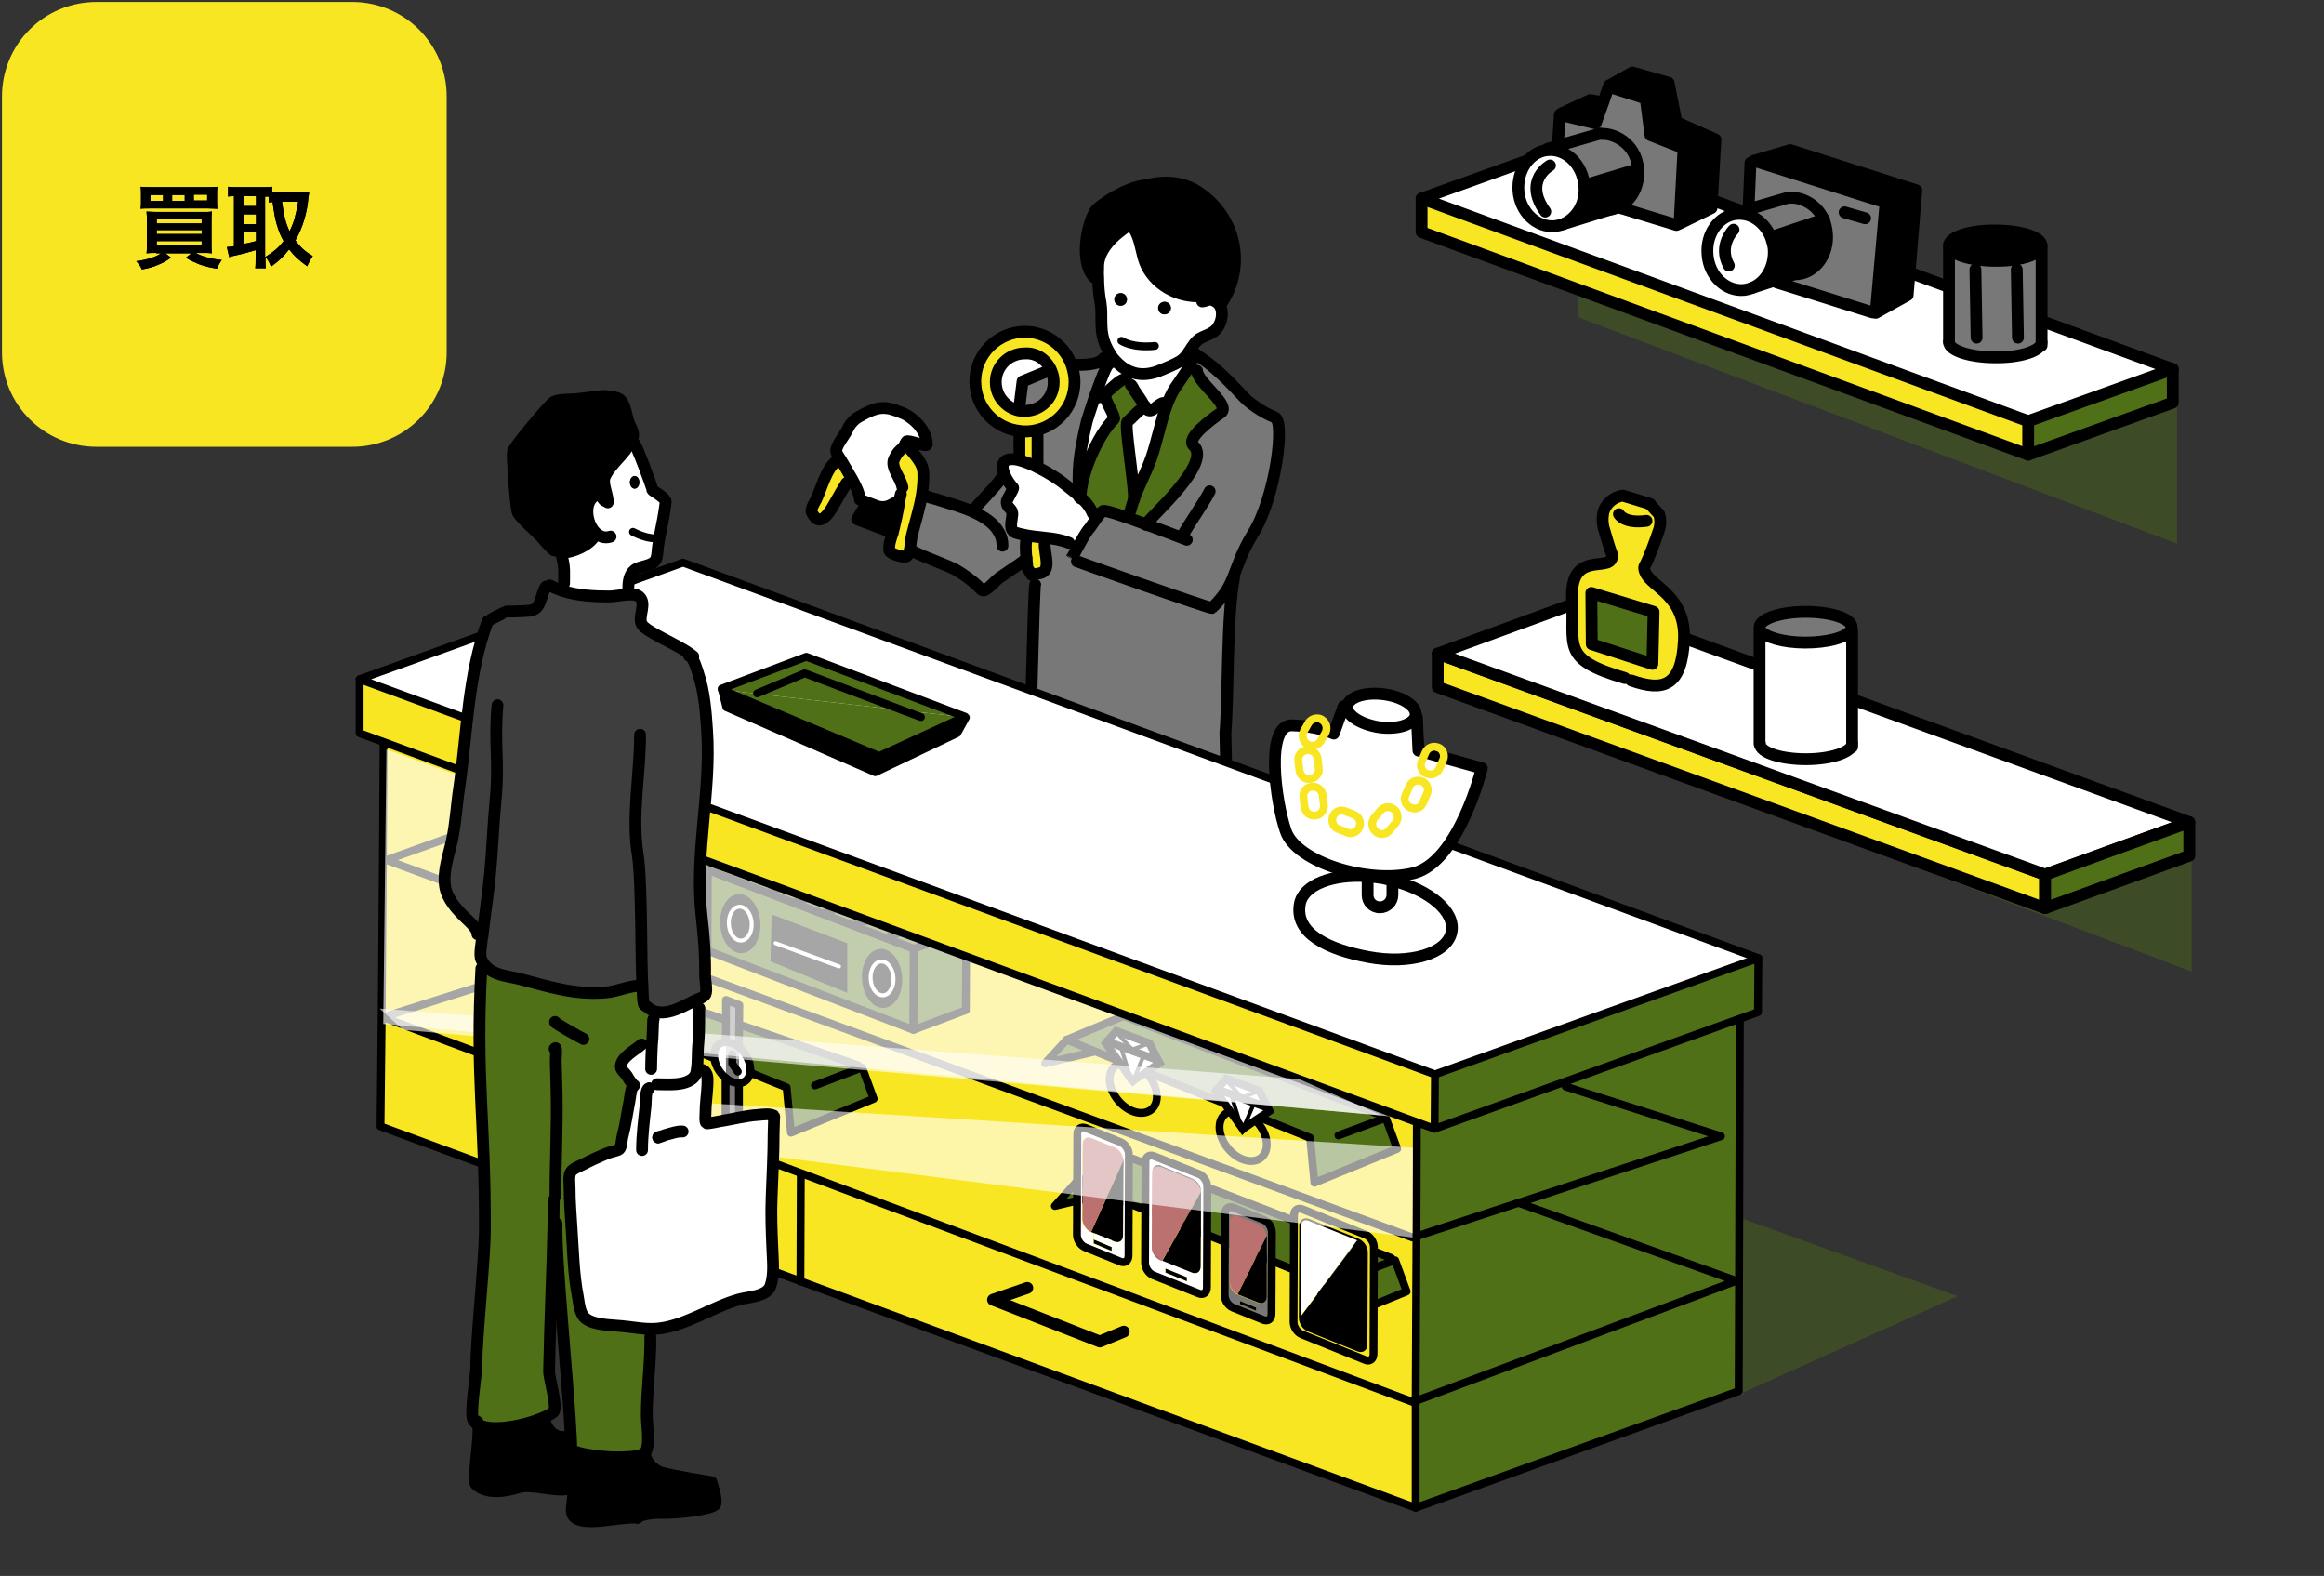<?xml version="1.0" encoding="utf-8"?>
<!-- Generator: Adobe Illustrator 26.2.1, SVG Export Plug-In . SVG Version: 6.00 Build 0)  -->
<svg version="1.1" id="レイヤー_1" xmlns="http://www.w3.org/2000/svg" xmlns:xlink="http://www.w3.org/1999/xlink" x="0px"
	 y="0px" viewBox="0 0 590 400" style="enable-background:new 0 0 590 400;" xml:space="preserve">
<rect x="0" y="0" width="590" height="400" fill="#333333" stroke="none"/>
<style type="text/css">
	.st0{fill:#F9E623;}
	.st1{fill:#FFFFFF;}
	.st2{fill:#787878;}
	.st3{fill:#3E3E3E;}
	.st4{fill:#00FF00;}
	.st5{fill:none;stroke:#000000;stroke-width:3;stroke-linecap:round;stroke-linejoin:round;stroke-miterlimit:10;}
	.st6{fill:none;stroke:#000000;stroke-width:3;stroke-miterlimit:10;}
	.st7{fill:#FFFFFF;stroke:#000000;stroke-width:2;stroke-miterlimit:10;}
	.st8{fill:#4F7016;stroke:#000000;stroke-width:2;stroke-miterlimit:10;}
	
		.st9{fill-rule:evenodd;clip-rule:evenodd;fill:none;stroke:#000000;stroke-width:3;stroke-linecap:round;stroke-linejoin:round;stroke-miterlimit:10;}
	.st10{fill:#FFFFFF;stroke:#000000;stroke-width:3;stroke-miterlimit:10;}
	.st11{fill:none;stroke:#000000;stroke-width:2;stroke-linecap:round;stroke-miterlimit:10;}
	.st12{fill:#4F7016;}
	.st13{fill:none;stroke:#000000;stroke-width:4;stroke-miterlimit:10;}
	.st14{fill:none;stroke:#000000;stroke-width:5.976;stroke-miterlimit:10;}
	.st15{fill:none;stroke:#000000;stroke-width:2.087;stroke-miterlimit:10;}
	.st16{fill:#F9E623;stroke:#787878;stroke-width:2;stroke-miterlimit:10;}
	.st17{fill:none;stroke:#000000;stroke-width:2;stroke-linecap:round;stroke-linejoin:round;stroke-miterlimit:10;}
	.st18{clip-path:url(#SVGID_00000070082551930462772560000001926789744126958504_);}
	.st19{fill:#F2F0EB;}
	.st20{fill:#3D3935;}
	.st21{fill:#ECE81A;}
	.st22{fill:#132D15;}
	.st23{fill:none;stroke:#132D15;stroke-width:2;stroke-linecap:round;stroke-linejoin:round;stroke-miterlimit:10;}
	.st24{fill:none;stroke:#FFFFFF;stroke-width:2;stroke-linecap:round;stroke-linejoin:round;stroke-miterlimit:10;}
	.st25{fill:#4F7016;fill-opacity:0.4;}
	.st26{fill:#F9E623;stroke:#000000;stroke-width:3;stroke-linecap:round;stroke-linejoin:round;stroke-miterlimit:10;}
	.st27{fill:#FFFFFF;stroke:#000000;stroke-width:3;stroke-linecap:round;stroke-linejoin:round;stroke-miterlimit:10;}
	.st28{fill:#4F7016;stroke:#000000;stroke-width:3;stroke-linecap:round;stroke-linejoin:round;stroke-miterlimit:10;}
	.st29{fill:#BC7171;}
	.st30{fill:none;stroke:#000000;stroke-width:0.5;stroke-linecap:round;stroke-linejoin:round;}
	.st31{fill:none;stroke:#000000;stroke-width:2;stroke-miterlimit:10;}
	.st32{fill:#4F7016;stroke:#000000;stroke-width:2;stroke-linecap:round;stroke-linejoin:round;stroke-miterlimit:10;}
	.st33{fill:none;stroke:#FFFFFF;stroke-miterlimit:10;}
	.st34{fill:none;stroke:#FFFFFF;stroke-linecap:round;stroke-linejoin:round;stroke-miterlimit:10;}
	.st35{fill:none;stroke:#000000;stroke-linecap:round;stroke-linejoin:round;stroke-miterlimit:10;}
	.st36{opacity:0.65;fill:#FFFFFF;}
	.st37{fill:none;stroke:#000000;stroke-width:2;stroke-linecap:round;stroke-linejoin:round;}
	.st38{opacity:0.6;fill:#FFFFFF;}
	.st39{fill:none;stroke:#F9E623;stroke-width:2;stroke-miterlimit:10;}
	.st40{fill:#FFFFFF;fill-opacity:0.6;}
	.st41{fill:#9FD9F6;}
	.st42{fill:none;stroke:#FFFFFF;stroke-width:2;stroke-linecap:round;stroke-linejoin:round;}
	.st43{opacity:0.6;fill:#FFFFFF;enable-background:new    ;}
	.st44{clip-path:url(#SVGID_00000080918826910447152810000007281358938597481115_);}
	.st45{fill:#787878;stroke:#000000;stroke-width:3;stroke-miterlimit:10;}
	.st46{fill:#FFFFFF;stroke:#000000;stroke-width:2;stroke-linecap:round;stroke-linejoin:round;stroke-miterlimit:10;}
	.st47{fill:#FFFFFF;stroke:#3D3935;stroke-width:2;stroke-miterlimit:10;}
	.st48{fill:#FFFFFF;stroke:#000000;stroke-miterlimit:10;}
	.st49{fill:#3C3835;}
	.st50{fill:#0C639E;}
	.st51{fill:#E1DE2E;}
	.st52{fill:#F9E623;stroke:#000000;stroke-width:2;stroke-linecap:round;stroke-linejoin:round;stroke-miterlimit:10;}
	.st53{fill:#E1DE2E;stroke:#000000;stroke-width:3;stroke-linecap:round;stroke-linejoin:round;stroke-miterlimit:10;}
	.st54{fill:none;stroke:#000000;stroke-width:3;stroke-linecap:round;stroke-linejoin:round;}
	.st55{fill:none;stroke:#000000;stroke-linecap:round;stroke-linejoin:round;}
</style>
<polygon class="st25" points="497,329 442.3,309.3 442.5,354 441.3,354 "/>
<polygon class="st25" points="556.4,210.5 403.6,177 404.5,189.2 556.4,246.6 "/>
<polygon class="st25" points="552.7,101.9 399.9,68.3 400.8,80.6 552.7,138 "/>
<g>
	<g id="XMLID_00000124154168802562230360000002095221383401504436_">
		<g>
			<polygon class="st12" points="551.6,93.7 551.6,102.2 514.9,115.4 514.9,106.9 			"/>
			<polygon class="st1" points="551.6,93.7 514.9,106.9 360.9,50.4 397.6,37.2 			"/>
			<polygon class="st0" points="514.9,106.9 514.9,115.4 360.9,58.9 360.9,50.4 			"/>
		</g>
		<g>
			<polyline class="st5" points="360.9,50.4 360.9,58.9 514.9,115.4 			"/>
			<polyline class="st5" points="551.6,93.7 397.6,37.2 360.9,50.4 514.9,106.9 			"/>
			<polygon class="st5" points="514.9,106.9 551.6,93.7 551.6,102.2 514.9,115.4 			"/>
		</g>
	</g>
</g>
<g id="XMLID_00000075153285338544960010000000117754757895542437_">
	<g>
		<polygon points="435.5,35.4 434.5,52.8 426.5,56.7 426.4,56.5 427.4,37.6 419,34.3 417.8,25 409.3,22.3 408.9,21.5 414.4,18.4 
			423.6,21 425.6,31 		"/>
		<path class="st2" d="M427.4,37.6l-1,18.9l0.1,0.2l-0.9,0.4l-13.8-4.2l0.3-1c2.6-1.8,4.2-5.3,3.9-9c-0.6-6.9-6.5-9.2-9.2-8.9
			l-0.4,0l-0.4,0.1l-0.8-2.7L407,26l1.5-4.4l0.3-0.2l0.5,0.8l8.5,2.7l1.2,9.3L427.4,37.6z"/>
		<path d="M408.4,53.3L397,56.8c3.4-1.5,5.6-5.4,5.2-9.8l13.7-4c0.3,3.8-1.3,7.2-3.9,9C411,52.7,409.7,53.2,408.4,53.3L408.4,53.3z"
			/>
		<path class="st2" d="M415.9,42.9l-13.7,4c-0.5-5.3-4.6-9.3-9.2-8.9c-0.1,0-0.2,0-0.2,0l0-0.3l2.7-0.8l10.4-3l0.4-0.1l0.4,0
			C409.4,33.7,415.3,36,415.9,42.9z"/>
		<polygon points="407,26 405.1,31.3 396.3,29.2 396.4,28.8 403.7,25.4 406.9,26 		"/>
		<polygon class="st2" points="405.1,31.3 405.9,34 395.5,37 395.5,36.8 396,29.1 396.3,29.2 		"/>
		<path class="st1" d="M397,56.8c-0.7,0.3-1.5,0.5-2.3,0.6c-4.6,0.4-8.8-3.6-9.2-8.9c-0.4-5.3,2.8-9.9,7.3-10.4c0.1,0,0.2,0,0.2,0
			c4.6-0.4,8.7,3.6,9.2,8.9C402.7,51.4,400.4,55.3,397,56.8C397,56.8,397,56.8,397,56.8z"/>
	</g>
	<g>
		<polyline class="st5" points="411.7,52.9 411.8,52.9 425.6,57.1 426.5,56.7 434.5,52.8 435.5,35.4 425.6,31 423.6,21 414.4,18.4 
			408.9,21.5 408.5,21.7 407,26 405.1,31.3 396.3,29.2 396,29.1 395.5,36.8 		"/>
		<polyline class="st5" points="409.3,22.3 417.8,25 419,34.3 427.4,37.6 426.4,56.5 		"/>
		<path class="st5" d="M397,56.8c-0.7,0.3-1.5,0.5-2.3,0.6c-4.6,0.4-8.8-3.6-9.2-8.9c-0.4-5.3,2.8-9.9,7.3-10.4c0.1,0,0.2,0,0.2,0
			c4.6-0.4,8.7,3.6,9.2,8.9C402.7,51.4,400.4,55.3,397,56.8"/>
		<path class="st5" d="M406.7,34c2.7-0.2,8.6,2.1,9.2,8.9c0.3,3.8-1.3,7.2-3.9,9c-1.1,0.8-2.3,1.2-3.7,1.4"/>
		<polyline class="st5" points="392.8,37.8 395.5,37 405.9,34 406.3,33.9 		"/>
		<polyline class="st5" points="406.9,26 403.7,25.4 396.4,28.8 		"/>
		<path class="st5" d="M396.8,56.9l0.3-0.1c0,0,0,0,0,0l11.3-3.5l2.9-0.9"/>
		<path class="st5" d="M393.5,42c0,0-6.9,3.8-1.2,11.7"/>
		<line class="st5" x1="402.3" y1="47" x2="415.9" y2="42.9"/>
	</g>
</g>
<g id="XMLID_00000109750823514308229590000013831363693852267159_">
	<g>
		<path class="st2" d="M290.9,133.1c1.6-2.3,16.9-15.6,12-19.9c-2-1.8,4.4-6.6,6.9-8.3c2.8-1.9-5.8-7.5-6-10.7l-2.4-0.2
			c1.3-2,0.7-1.8,2-3.7l0.5,0c5.9,3.6,11.2,10.1,12.7,11.4c3.2,2.7,5.8,3.8,7,4.3c2.8,1,0.1,20.3-5.3,29.2c-3.2,5.2-4,8.4-5.2,11.3
			c-1,2.5-2.2,4.8-5.4,7.9c-0.3,0.3-35.9-12.3-35.8-12.4c0.5-0.7,1-1.7,1.6-2.8c1-1.8,2.1-3.9,3-4.9c0.6-0.7,1.4-2.1,2.2-3.1
			c0.5-0.6,0.9-1.2,1.3-1.4C280.7,129.5,285.8,131.2,290.9,133.1z"/>
		<path class="st2" d="M313.1,146.5l0.2,0.1c-1.9,9.7-1.4,29.6-2.2,39.4l0.5,23.2l-3.5,13.3l-46.7-26c0-1.8,1-47.2,1.4-48.1
			l-0.8-2.5c0.3,0,2-0.4,2.1-0.4c3-0.6,1.1-4.8,1.2-7.6l0.1-1.4c2.1,0.2,4.1,0.5,6.1,1.3l2.1,1.4c-0.6,1.1-1.2,2.1-1.6,2.8
			c-0.1,0.2,35.5,12.7,35.8,12.4C310.9,151.3,312.1,149,313.1,146.5z"/>
		<path d="M286.9,56.8l-0.5,0.4c-0.4,0.5-7.3,4.4-7.6,10.1c0,1-0.1,2.1,0,3.1l-1,0c-3.6-3.6-2.1-12.6,0.1-16.6
			c0.8-1.5,8.5-6.7,13.5-6.8l0.7-0.2c4.3-1,9-0.4,12.6,2.2c9.1,6.3,11.7,18.3,5.7,27.7l-1.5,0.1c-0.4-0.3-0.9-0.6-1.4-0.7
			c-0.9-0.2-1.6,0.4-2.4,0.4l-0.9-1.1c-6.2,0-12.1-4-13.7-9.8c-0.7-2.5-1-5.3-2.5-7.5C287.8,57.8,287.3,57.2,286.9,56.8z"/>
		<path class="st12" d="M287.9,126.8c1.1-3.1,2.8-6.6,3.8-8.9c1.7-4.2,2.8-10.7,4.8-15.7c0.7-1.7,1.4-3.2,2.3-4.4
			c1.4-1.9,2.2-3.1,2.7-4l2.4,0.2c0.2,3.2,8.8,8.8,6,10.7c-2.5,1.7-8.9,6.5-6.9,8.3c4.8,4.3-10.4,17.6-12,19.9
			c-5.1-1.9-10.2-3.6-10.7-3.3c-0.4,0.2-0.9,0.7-1.3,1.4l-1.4-0.9c-0.6-1.5-1.7-2.9-3-4c0.1-6,4.3-15.7,8.5-19.9
			c0.5-0.4-2.2-4.6-2.1-5.5l-1.6,0c1.4-0.5,3.4-2.7,5-3.9l3,0.7c0.2,0,0.8,1.3,0.9,1.4c0.8,1.2,1.8,2.5,2.4,3.7
			c0.1,0.2,0.2,0.3,0.3,0.5c-0.9,0.2-4.2,3.7-4.5,3.9C285.4,107.8,287.9,122.2,287.9,126.8z"/>
		<path class="st1" d="M308.8,76.7c1.6,1.4,1.5,4,0.4,5.9c-1.3,2.3-4.1,2.4-5.4,3.7c-1,1-1.7,2.3-2.6,3.5c-0.5,0.7-1.2,1.4-2,1.9
			c-1.5,0.9-3.5,1.7-5.3,2.4c-2.6,1-5.1,1-7.2,0.1c-1.4-0.6-2.7-1.5-3.8-2.8c-0.4-0.4-0.7-0.9-1.1-1.4c-0.7-1.1-1.4-2.4-1.8-3.8
			c-1-3.1-0.3-6.2-0.8-9.4c-0.4-2.2-0.6-4.3-0.6-6.5c0-1,0-2.1,0-3.1c0.3-5.7,7.2-9.6,7.6-10.1l0.5-0.4c0.5,0.4,0.9,1,1,1.1
			c1.5,2.3,1.8,5,2.5,7.5c1.6,5.8,7.5,9.8,13.7,9.8l0.9,1.1c0.8,0,1.5-0.6,2.4-0.4C308,76.1,308.4,76.4,308.8,76.7z M297.3,78.2
			c0-0.9-0.7-1.6-1.6-1.6s-1.6,0.7-1.6,1.6c0,0.9,0.7,1.6,1.6,1.6C296.5,79.8,297.3,79.1,297.3,78.2z M286.1,76
			c0-0.9-0.7-1.6-1.6-1.6c-0.9,0-1.6,0.7-1.6,1.6c0,0.9,0.7,1.6,1.6,1.6S286.1,76.9,286.1,76z"/>
		<path class="st1" d="M290.7,103.2c-0.1-0.1-0.2-0.3-0.3-0.5c-0.6-1.2-1.6-2.5-2.4-3.7c-0.1-0.2-0.7-1.4-0.9-1.4l-3-0.7
			c0.6-0.4,1.2-0.7,1.6-0.7l1.1-2c2.1,0.9,4.5,0.9,7.2-0.1c1.7-0.7,3.7-1.5,5.3-2.4c0.8-0.5,1.5-1.1,2-1.9l2.2,0.3
			c-1.3,1.9-0.7,1.6-2,3.7c-0.5,0.8-1.4,2.1-2.7,4c-0.9,1.2-1.6,2.7-2.3,4.4l-1.2,0C293.5,102.8,292.1,105.5,290.7,103.2z"/>
		<path class="st1" d="M295.2,102.2l1.2,0c-1.9,5-3,11.5-4.8,15.7c-0.9,2.3-2.7,5.8-3.8,8.9c0-4.6-2.5-19-1.7-19.6
			c0.3-0.2,3.6-3.7,4.5-3.9C292.1,105.5,293.5,102.8,295.2,102.2z"/>
		<circle cx="295.6" cy="78.2" r="1.6"/>
		<path class="st1" d="M286.8,94.2l-1.1,2c-0.4,0-1,0.3-1.6,0.7c-1.6,1.2-3.6,3.4-5,3.9c-0.2,0.1-0.4,0.1-0.6,0.1l-0.6-0.2
			c1.3-3.8,2.9-8,3.6-8.4l1.5-1C284.1,92.7,285.4,93.6,286.8,94.2z"/>
		<circle cx="284.5" cy="76" r="1.6"/>
		<path class="st2" d="M283,91.4l-1.5,1c-0.7,0.3-2.2,4.5-3.6,8.4c-1,2.9-1.8,5.6-2,6.2c-2,8.6-2.4,12.2-1.9,19.1
			c-1.1-1-2.4-2-3.5-2.9c-1.7-1.4-4.5-3.2-7.3-4.6l0-8l-2.7-1.1c6.7-0.3,12-5.8,12-12.6c0-1.4-0.2-2.8-0.7-4.1l0.5-0.2
			c1.9,0,6.3,0.2,7.6-1.7l1.7-0.9C282.3,90.5,282.7,91,283,91.4z"/>
		<path class="st1" d="M280.7,100.9c-0.1,0.9,2.6,5,2.1,5.5c-4.2,4.1-8.3,13.8-8.5,19.9c-0.1-0.1-0.1-0.1-0.2-0.2
			c-0.6-7-0.2-10.6,1.9-19.1c0.1-0.5,1-3.2,2-6.2l0.6,0.2c0.2,0,0.4,0,0.6-0.1L280.7,100.9z"/>
		<path class="st1" d="M274.4,126.3c1.3,1.2,2.4,2.5,3,4l1.4,0.9c-0.8,1.1-1.6,2.5-2.2,3.1c-0.9,1-2,3.1-3,4.9l-2.1-1.4
			c-2-0.8-4-1.1-6.1-1.3c-1.5-0.2-3.1-0.3-4.6-0.6c-1-0.2-1.9-0.4-2.9-0.7c-0.6-0.2-0.9-0.6-1-1c-0.4-1.3,0.5-3.5,0.1-4.4
			c-0.5-1-1.5-1.2-1.3-2.6c0.1-0.5,1.7-3.2,1.6-3.4c-0.9-0.9-1.8-2.2-2.2-3.4c-0.9-2.2-0.6-4.2,2.8-3.8c0.3,0,0.6,0.1,1,0.2
			c1.4,0.3,3,1,4.6,1.8c2.8,1.4,5.6,3.2,7.3,4.6c1.1,0.9,2.4,1.8,3.5,2.9C274.2,126.1,274.3,126.2,274.4,126.3z"/>
		<path class="st0" d="M272.1,92.8c0.4,1.3,0.7,2.7,0.7,4.1c0,6.8-5.3,12.3-12,12.6c-0.2,0-0.4,0-0.6,0c-0.4,0-0.8,0-1.2-0.1
			c-6.4-0.6-11.4-6-11.4-12.6c0-7,5.7-12.6,12.7-12.6C265.7,84.3,270.4,87.8,272.1,92.8z M267.5,96.9c0-1-0.2-2-0.6-2.9
			c-1.1-2.6-3.7-4.5-6.8-4.5c-4.1,0-7.4,3.3-7.4,7.3c0,3.6,2.5,6.5,5.9,7.2c0.5,0.1,0.9,0.1,1.4,0.1
			C264.1,104.3,267.4,101,267.5,96.9z"/>
		<path class="st2" d="M266.9,94.1c0.4,0.9,0.6,1.9,0.6,2.9c0,4.1-3.3,7.3-7.4,7.3c-0.5,0-1-0.1-1.4-0.1l0.3-1.7l0.7-5.6l6.2-2.5
			L266.9,94.1z"/>
		<path class="st1" d="M266.9,94.1l-1.1,0.3l-6.2,2.5l-0.7,5.6l-0.3,1.7c-3.4-0.7-5.9-3.7-5.9-7.2c0-4.1,3.3-7.3,7.4-7.3
			C263.2,89.5,265.8,91.4,266.9,94.1z"/>
		<path class="st0" d="M260.6,141.8c-0.2-1.9-0.3-4.1,0.1-5.5l0.1-0.4c1.5,0.3,3.1,0.4,4.6,0.6l-0.1,1.4c0,2.8,1.8,6.9-1.2,7.6
			c-0.1,0-1.8,0.4-2.1,0.4c0,0,0,0,0,0c-0.1-0.2-1.1-1.8-1.1-1.8C260.7,143.4,260.7,142.7,260.6,141.8z"/>
		<path class="st0" d="M263.4,110.5l0,8c-1.6-0.8-3.2-1.4-4.6-1.8l0.1-0.3l0-6.6l0-0.5c0.4,0,0.8,0.1,1.2,0.1c0.2,0,0.4,0,0.6,0
			L263.4,110.5z"/>
		<path class="st2" d="M253.7,135.1l3.1-0.8c0.2,0.5,0.5,0.8,1,1c0.9,0.3,1.9,0.5,2.9,0.7l-0.1,0.4c-0.4,1.4-0.3,3.6-0.1,5.5
			c-1.3,1.2-3,2.1-4.4,3.2c-0.9,0.6-1.7,1.2-2.6,1.8c-1.1,0.8-2.4,2.4-3.5,3c-0.7,0.3-1.5-0.8-1.8-1.1c-1.5-1.5-3.3-2.7-5.1-3.8
			c-2-1.3-8.9-3.5-10.9-4.8l-1.4-0.2c0.3-1.3,0.5-3.3,0.6-4c0.7-3.2,1.8-6.6,2.5-10.1l1.6,0.3c0,0.1,2.3,0.6,3.1,0.8
			c1.5,0.5,3,0.9,4.5,1.4c1.2,0.4,2.6,0.9,3.9,1.5C249.8,131.1,252.4,132.7,253.7,135.1z"/>
		<path class="st2" d="M257.2,123.9c0.2,0.2-1.5,2.9-1.6,3.4c-0.2,1.3,0.8,1.6,1.3,2.6c0.4,0.9-0.5,3-0.1,4.4l-3.1,0.8
			c-1.3-2.4-3.9-4-6.6-5.2l0.3-0.7c0.9-1.3,6.4-6.7,7.4-8.7l0.2-0.1C255.4,121.7,256.3,123,257.2,123.9z"/>
		<path class="st1" d="M235.4,112.9c0,0.8-4.9-1.3-5.2-0.7c-0.2,0.4-0.4,0.7-0.5,1c-0.9,1.4-1.4,0.9-2.6,3.4c-1,2.1,1.7,4.8,2.1,7.2
			l-0.4,1.4c-0.1,0.7-0.2,1.3-0.4,2l-0.4-0.1l-1.7,0.9c-1.2,0.7-2.7,0.8-4.1,0.2l-2.1-0.8l-1.8-0.7c-0.1-1.5-1-3.4-2-5.2
			c-1-1.8-2.1-3.6-2.8-4.8c0-0.1-0.1-0.2-0.2-0.3c-0.4-0.7-1.1-1.5-1-2.3c0.3-1.6,2.1-3.6,2.9-5.3c0.6-1.3,1.6-2.4,2.8-3.1
			c5.1-2.9,6.8-2.8,11.5-0.8C230.9,105.7,235.3,108.6,235.4,112.9z"/>
		<path class="st0" d="M234.4,120c0.1,1.9-0.1,3.8-0.4,5.8c-0.6,3.4-1.7,6.9-2.5,10.1c-0.2,0.7-0.3,2.6-0.6,4
			c-0.2,0.6-0.4,1.1-0.7,1.3c-0.7,0.4-4.2-0.6-4.4-1.4c-0.3-1.4,0.4-3.3,0.9-4.7c0-0.2,0.1-0.3,0.1-0.5c0.6-2.4,1.1-4.8,1.5-7.2
			c0.1-0.7,0.2-1.3,0.4-2l0.4-1.4c-0.4-2.4-3.1-5.1-2.1-7.2c1.2-2.4,1.7-2,2.6-3.4l0.8,0.1c-0.1,0,1.1,1.2,1.5,1.7
			C233,116.6,234.3,118,234.4,120z"/>
		<path d="M228,127.2l0.4,0.1c-0.4,2.4-0.9,4.8-1.5,7.2c0,0.2-0.1,0.3-0.1,0.5l-2-0.4l-7.1-2.7l2.5-4.1l0.1-0.2l2.1,0.8
			c1.3,0.5,2.8,0.4,4.1-0.2L228,127.2z"/>
		<path class="st0" d="M216.4,121.7l-1.4,1c-1,1.6-1.9,3.2-2.8,4.8c-1.1,1.9-3.8,7.1-6,2.7c-0.4-0.8,0.9-2.6,1.1-3.3
			c1.2-2.7,2.5-7.9,5.1-9.7l1.1-0.6c0.1,0.1,0.1,0.2,0.2,0.3C214.3,118.1,215.4,119.9,216.4,121.7z"/>
	</g>
	<g>
		<path class="st5" d="M286.4,57.2c-0.4,0.5-7.3,4.4-7.6,10.1c0,1-0.1,2.1,0,3.1c0,2.2,0.2,4.4,0.6,6.5c0.5,3.1-0.2,6.2,0.8,9.4
			c0.4,1.4,1.1,2.6,1.8,3.8c0.3,0.5,0.7,1,1.1,1.4c1.1,1.2,2.3,2.2,3.8,2.8c2.1,0.9,4.5,0.9,7.2-0.1c1.7-0.7,3.7-1.5,5.3-2.4
			c0.8-0.5,1.5-1.1,2-1.9c0.9-1.2,1.5-2.5,2.6-3.5c1.3-1.3,4.1-1.3,5.4-3.7c1.1-1.9,1.2-4.6-0.4-5.9c-0.4-0.3-0.9-0.6-1.4-0.7
			c-0.9-0.2-1.6,0.4-2.4,0.4"/>
		<path class="st5" d="M285.8,56.7c0.1-0.5,0.6-0.3,1,0.1c0.5,0.4,0.9,1,1,1.1c1.5,2.3,1.8,5,2.5,7.5c1.6,5.8,7.5,9.8,13.7,9.8"/>
		<path class="st5" d="M292,46.8c4.3-1,9-0.4,12.6,2.2c9.1,6.3,11.7,18.3,5.7,27.7"/>
		<path class="st5" d="M277.8,70.4c-3.6-3.6-2.1-12.6,0.1-16.6c0.8-1.5,8.5-6.7,13.5-6.8"/>
		<path class="st5" d="M303.9,90.2c5.9,3.6,11.2,10.1,12.7,11.4c3.2,2.7,5.8,3.8,7,4.3c2.8,1,0.1,20.3-5.3,29.2
			c-3.2,5.2-4,8.4-5.2,11.3c-1,2.5-2.2,4.8-5.4,7.9c-0.3,0.3-35.9-12.3-35.8-12.4c0.5-0.7,1-1.7,1.6-2.8c1-1.8,2.1-3.9,3-4.9
			c0.6-0.7,1.4-2.1,2.2-3.1c0.5-0.6,0.9-1.2,1.3-1.4c0.6-0.3,5.6,1.4,10.7,3.3c4.4,1.6,8.8,3.3,10.6,4"/>
		<path class="st5" d="M307.1,124.7c-1,2.2-5.8,9.1-6.9,11.3"/>
		<path class="st5" d="M303.6,89.9c-0.1,0.1-0.1,0.2-0.2,0.3c-1.3,1.9-0.7,1.6-2,3.7c-0.5,0.8-1.4,2.1-2.7,4
			c-0.9,1.2-1.6,2.7-2.3,4.4c-1.9,5-3,11.5-4.8,15.7c-0.9,2.3-2.7,5.8-3.8,8.9c-0.3,1-0.6,1.9-0.8,2.7"/>
		<path class="st5" d="M303.9,94.1c0.2,3.2,8.8,8.8,6,10.7c-2.5,1.7-8.9,6.5-6.9,8.3c4.8,4.3-10.4,17.6-12,19.9
			c0,0.1-0.1,0.1-0.1,0.2"/>
		<path class="st5" d="M277.4,130.3c-0.6-1.5-1.7-2.9-3-4c-0.1-0.1-0.1-0.1-0.2-0.2c-1.1-1-2.4-2-3.5-2.9c-1.7-1.4-4.5-3.2-7.3-4.6
			c-1.6-0.8-3.2-1.4-4.6-1.8c-0.3-0.1-0.6-0.1-1-0.2c-3.4-0.4-3.7,1.6-2.8,3.8c0.5,1.2,1.4,2.6,2.2,3.4c0.2,0.2-1.5,2.9-1.6,3.4
			c-0.2,1.3,0.8,1.6,1.3,2.6c0.4,0.9-0.5,3-0.1,4.4c0.2,0.5,0.5,0.8,1,1c0.9,0.3,1.9,0.5,2.9,0.7c1.5,0.3,3.1,0.4,4.6,0.6
			c2.1,0.2,4.1,0.5,6.1,1.3"/>
		<path class="st5" d="M285.9,96.2c-0.1,0-0.1,0-0.2,0c-0.4,0-1,0.3-1.6,0.7c-1.6,1.2-3.6,3.4-5,3.9c-0.2,0.1-0.4,0.1-0.6,0.1"/>
		<path class="st5" d="M287.1,97.7C287.1,97.6,287.1,97.6,287.1,97.7c0.2,0,0.8,1.2,0.9,1.4c0.8,1.2,1.8,2.5,2.4,3.7
			c0.1,0.2,0.2,0.3,0.3,0.5c1.4,2.3,2.8-0.5,4.5-1"/>
		<path class="st5" d="M280.7,100.9c-0.1,0.9,2.6,5,2.1,5.5c-4.2,4.1-8.3,13.8-8.5,19.9c0,0.1,0,0.2,0,0.2"/>
		<path class="st5" d="M290.8,103.2c0,0-0.1,0-0.1,0c-0.9,0.2-4.2,3.7-4.5,3.9c-0.8,0.6,1.7,15,1.7,19.6c0,0,0,0.1,0,0.1"/>
		<path class="st5" d="M228,127.2l-1.7,0.9c-1.2,0.7-2.7,0.8-4.1,0.2l-2.1-0.8l-1.8-0.7c-0.1-1.5-1-3.4-2-5.2
			c-1-1.8-2.1-3.6-2.8-4.8c0-0.1-0.1-0.2-0.2-0.3c-0.4-0.7-1.1-1.5-1-2.3c0.3-1.6,2.1-3.6,2.9-5.3c0.6-1.3,1.6-2.4,2.8-3.1
			c5.1-2.9,6.8-2.8,11.5-0.8c1.4,0.6,5.7,3.5,5.8,7.8c0,0.8-4.9-1.3-5.2-0.7c-0.2,0.4-0.4,0.7-0.5,1c-0.9,1.4-1.4,0.9-2.6,3.4
			c-1,2.1,1.7,4.8,2.1,7.2"/>
		<path class="st5" d="M230.5,113.4c-0.1,0-0.1-0.1-0.1-0.1c-0.1,0,1.1,1.2,1.5,1.7c1.2,1.6,2.4,2.9,2.5,5c0.1,1.9-0.1,3.8-0.4,5.8
			c-0.6,3.4-1.7,6.9-2.5,10.1c-0.2,0.7-0.3,2.6-0.6,4c-0.2,0.6-0.4,1.1-0.7,1.3c-0.7,0.4-4.2-0.6-4.4-1.4c-0.3-1.4,0.4-3.3,0.9-4.7
			c0-0.2,0.1-0.3,0.1-0.5c0.6-2.4,1.1-4.8,1.5-7.2c0.1-0.7,0.2-1.3,0.4-2"/>
		<path class="st5" d="M212.3,117.1c-2.5,1.8-3.8,7-5.1,9.7c-0.3,0.6-1.5,2.4-1.1,3.3c2.2,4.5,4.9-0.8,6-2.7
			c0.9-1.6,1.8-3.2,2.8-4.8"/>
		<path class="st5" d="M232.2,140.1c2,1.2,8.9,3.5,10.9,4.8c1.8,1.1,3.6,2.4,5.1,3.8c0.4,0.4,1.2,1.5,1.8,1.1c1.2-0.6,2.5-2.2,3.5-3
			c0.9-0.6,1.7-1.2,2.6-1.8c1.4-1,3.2-2,4.4-3.2c0,0,0.1-0.1,0.1-0.1"/>
		<path class="st5" d="M235.6,126.1C235.6,126.1,235.6,126.1,235.6,126.1c-0.1,0.1,2.3,0.6,3,0.9c1.5,0.5,3,0.9,4.5,1.4
			c1.2,0.4,2.6,0.9,3.9,1.5c2.7,1.2,5.3,2.8,6.6,5.2c0.6,1,0.9,2.1,0.9,3.4"/>
		<path class="st5" d="M254.8,120.5c-1,2-6.5,7.4-7.4,8.7"/>
		<path class="st5" d="M260.7,136.4c-0.4,1.4-0.3,3.6-0.1,5.5c0.1,0.8,0.2,1.6,0.2,2.2c0,0,1,1.6,1.1,1.8c0,0,0,0,0,0
			c0.3,0,2-0.4,2.1-0.4c3-0.6,1.1-4.8,1.2-7.6"/>
		<path class="st5" d="M280.2,90.9c-1.3,1.9-5.7,1.7-7.6,1.7"/>
		<path class="st5" d="M281.5,92.4c-0.7,0.3-2.2,4.5-3.6,8.4c-1,2.9-1.8,5.6-2,6.2c-2,8.6-2.4,12.2-1.9,19.1c0,0,0,0.1,0,0.1"/>
		<path class="st5" d="M313.3,146.6c-1.9,9.7-1.4,29.6-2.2,39.4l0.5,23.2l-3.5,13.3l-46.7-26c0-1.8,1-47.2,1.4-48.1"/>
		<path class="st5" d="M266.9,94.1c0.4,0.9,0.6,1.9,0.6,2.9c0,4.1-3.3,7.3-7.4,7.3c-0.5,0-1-0.1-1.4-0.1c-3.4-0.7-5.9-3.7-5.9-7.2
			c0-4.1,3.3-7.3,7.4-7.3C263.2,89.5,265.8,91.4,266.9,94.1z"/>
		<path class="st5" d="M272.1,92.8c0.4,1.3,0.7,2.7,0.7,4.1c0,6.8-5.3,12.3-12,12.6c-0.2,0-0.4,0-0.6,0c-0.4,0-0.8,0-1.2-0.1
			c-6.4-0.6-11.4-6-11.4-12.6c0-7,5.7-12.6,12.7-12.6C265.7,84.3,270.4,87.8,272.1,92.8z"/>
		<line class="st5" x1="258.8" y1="110" x2="258.8" y2="116.6"/>
		<line class="st5" x1="263.4" y1="110.5" x2="263.4" y2="118.6"/>
		<polyline class="st5" points="220,127.8 217.6,131.8 224.7,134.5 		"/>
		<polyline class="st5" points="258.9,102.4 259.6,96.8 265.7,94.3 		"/>
		<path class="st17" d="M284.7,86.5c0,0,2.7,1.9,8.5,1.3"/>
	</g>
</g>
<g>
	<polygon class="st26" points="519.2,222 365,165.9 365,174.4 519.2,230.5 	"/>
	<polygon class="st27" points="519.2,222 555.8,208.7 401.6,152.5 365,165.9 	"/>
	<polygon class="st28" points="519.2,222 555.8,208.7 555.8,217.2 519.2,230.5 	"/>
</g>
<g>
	<g id="XMLID_00000008146572637787360720000007165861188344477868_">
		<g>
			<path class="st2" d="M518.3,62.4l-0.1,24.5c0,2.1-5.3,3.9-11.8,3.8c-6.5,0-11.8-1.8-11.7-3.9l0.1-24.5c0,2.1,5.3,3.9,11.7,3.9
				C513.1,66.2,518.3,64.5,518.3,62.4z"/>
			<path d="M506.6,58.5c6.5,0,11.7,1.8,11.7,3.9c0,2.1-5.3,3.9-11.8,3.8c-6.5,0-11.8-1.8-11.7-3.9C494.8,60.2,500.1,58.5,506.6,58.5
				z"/>
		</g>
		<g>
			<path class="st5" d="M518.3,62.4c0,2.1-5.3,3.9-11.8,3.8c-6.5,0-11.8-1.8-11.7-3.9c0-2.1,5.3-3.9,11.8-3.8
				C513.1,58.5,518.3,60.2,518.3,62.4z"/>
			<path class="st5" d="M518.3,86.9c0,2.1-5.3,3.9-11.8,3.8c-6.5,0-11.8-1.8-11.7-3.9"/>
			<polyline class="st5" points="518.3,62.4 518.3,86.9 518.3,87.7 			"/>
			<line class="st5" x1="494.8" y1="62.3" x2="494.8" y2="86.8"/>
			<line class="st5" x1="501.5" y1="68.4" x2="501.8" y2="85.7"/>
			<line class="st5" x1="512" y1="68.4" x2="512.3" y2="85.7"/>
		</g>
	</g>
</g>
<g>
	<g id="XMLID_00000132792577007271585840000003474715383564442779_">
		<g>
			<path class="st1" d="M470.2,160.2v28.6c0,2.1-5.3,3.9-11.7,3.9s-11.7-1.7-11.7-3.9v-28.6l0.2-0.2c1.1,1.8,5.8,3.1,11.5,3.1
				c5.5,0,10.1-1.2,11.4-2.9L470.2,160.2z"/>
			<path class="st2" d="M470.2,159.2c0,0.3-0.1,0.7-0.4,1c-1.3,1.7-5.9,2.9-11.4,2.9c-5.7,0-10.4-1.3-11.5-3.1
				c-0.2-0.3-0.2-0.5-0.2-0.8c0-2.1,5.3-3.9,11.7-3.9S470.2,157,470.2,159.2z"/>
		</g>
		<g>
			<path class="st5" d="M446.9,160c-0.2-0.3-0.2-0.5-0.2-0.8c0-2.1,5.3-3.9,11.7-3.9s11.7,1.7,11.7,3.9c0,0.3-0.1,0.7-0.4,1
				c-1.3,1.7-5.9,2.9-11.4,2.9C452.7,163.1,448,161.7,446.9,160z"/>
			<path class="st5" d="M470.2,188.8c0,2.1-5.3,3.9-11.7,3.9s-11.7-1.7-11.7-3.9"/>
			<polyline class="st5" points="470.2,160.2 470.2,188.8 470.2,189.6 			"/>
			<line class="st5" x1="446.7" y1="160.2" x2="446.7" y2="188.8"/>
		</g>
	</g>
</g>
<g id="XMLID_00000141436615926586398790000001220576818080789382_">
	<g>
		<polygon points="486.5,48.3 484.3,74.9 476.2,79.4 478.7,51.4 445.3,40.8 454.5,38.1 		"/>
		<path class="st2" d="M463,55.7c-1.9-4.3-6.2-5.8-8.4-5.6l-0.4,0l-10.3,3l0.5-11.8l0.9-0.5l33.4,10.6l-2.5,28l-0.8-0.1l-24.3-7.6
			l-0.2-0.6l5.4-1.7l0,0.1c4.6-0.4,8-5.1,7.5-10.4C463.7,57.8,463.4,56.7,463,55.7z"/>
		<path d="M456.3,69.4l-5.4,1.7L445,73c3.4-1.5,5.6-5.4,5.2-9.8c-0.1-1-0.3-2-0.7-2.9l0.2-0.1l13.3-4.4c0.4,1,0.7,2.1,0.8,3.4
			C464.3,64.4,461,69.1,456.3,69.4L456.3,69.4z"/>
		<path class="st2" d="M443.9,53.1l10.3-3l0.4,0c2.2-0.2,6.6,1.3,8.4,5.6l-13.3,4.4l-0.2,0.1c-1.4-3.8-4.8-6.3-8.6-6
			c-0.1,0-0.2,0-0.2,0l0-0.2L443.9,53.1z"/>
		<path class="st1" d="M445,73c-0.7,0.3-1.5,0.5-2.3,0.6c-4.6,0.4-8.8-3.6-9.2-8.9c-0.5-5.3,2.8-9.9,7.3-10.4c0.1,0,0.2,0,0.2,0
			c3.7-0.3,7.1,2.2,8.6,6c0.3,0.9,0.6,1.9,0.7,2.9C450.6,67.6,448.4,71.5,445,73L445,73z"/>
	</g>
	<g>
		<polygon class="st5" points="445.3,40.8 478.7,51.4 476.2,79.4 484.3,74.9 486.5,48.3 454.5,38.1 		"/>
		<path class="st5" d="M445,73c-0.7,0.3-1.5,0.5-2.3,0.6c-4.6,0.4-8.8-3.6-9.2-8.9c-0.5-5.3,2.8-9.9,7.3-10.4c0.1,0,0.2,0,0.2,0
			c3.7-0.3,7.1,2.2,8.6,6c0.3,0.9,0.6,1.9,0.7,2.9C450.6,67.6,448.4,71.5,445,73"/>
		<path class="st5" d="M454.6,50.2c2.2-0.2,6.6,1.3,8.4,5.6c0.4,1,0.7,2.1,0.8,3.4c0.5,5.3-2.9,10-7.5,10.4"/>
		<polyline class="st5" points="440.7,54 443.9,53.1 454.2,50.1 		"/>
		<polyline class="st5" points="444.7,73.1 445,73 445,73 450.9,71.1 456.3,69.4 459.2,68.5 		"/>
		<polyline class="st5" points="444.4,41.3 443.9,53.1 443.9,53.9 		"/>
		<line class="st5" x1="451.1" y1="71.7" x2="475.4" y2="79.3"/>
		<line class="st5" x1="468.3" y1="53.9" x2="473.5" y2="55.4"/>
		<path class="st5" d="M440.1,58.3c0,0-4,4-1.2,9.1"/>
		<polyline class="st5" points="449.8,60.1 463,55.7 463.1,55.7 		"/>
	</g>
</g>
<g id="XMLID_00000157290888129711562260000010742200148768473237_">
	<g>
		<path class="st0" d="M417.9,145.5c1.6,3.6,10.3,5.9,9.7,17.1c-0.6,11.6-5.3,13-13.4,10.1l-1.7-0.6c-16.3-4.8-12.8-8-13.4-20
			c-0.5-11.6,8.1-7.6,9.8-9.9c0.4-0.5,0.5-1.1,0.3-1.6c-0.6-1.5-1.4-4.3-2.1-6.7c-0.3-1.2-0.3-2.4-0.1-3.6c0.5-2.4,2.6-4.2,5-4.5
			l6.9,2.1l0,0l2.3,2.5c0.4,1.3,0.4,2.6,0,3.9c-0.7,2.2-2.8,8-3.7,9.3C417.3,144.1,417.5,144.7,417.9,145.5z M419.5,168.5l0.3-13.2
			l-15.8-4.8l0.1,13L419.5,168.5z"/>
		<polygon class="st12" points="419.8,155.3 419.5,168.5 404.1,163.5 404,150.5 		"/>
	</g>
	<g>
		<path class="st5" d="M414.1,172.7c8.2,2.9,12.8,1.5,13.4-10.1c0.6-11.2-8-13.5-9.7-17.1c-0.4-0.8-0.5-1.4-0.3-1.8
			c0.9-1.4,3-7.1,3.7-9.3c0.4-1.3,0.4-2.6,0-3.9l-2.3-2.5"/>
		<path class="st5" d="M412.5,172.1c-16.3-4.8-12.8-8-13.4-20c-0.5-11.6,8.1-7.6,9.8-9.9c0.4-0.5,0.5-1.1,0.3-1.6
			c-0.6-1.5-1.4-4.3-2.1-6.7c-0.3-1.2-0.3-2.4-0.1-3.6c0.5-2.4,2.6-4.2,5-4.5l6.9,2.1"/>
		<path class="st5" d="M411,130.5c0,0,1.3,2.5,7,1.7"/>
		<polygon class="st5" points="419.5,168.5 419.8,155.3 404,150.5 404.1,163.5 		"/>
	</g>
</g>
<g>
	<g id="XMLID_00000080174914716560026580000013706392575742342307_">
		<g>
			<polygon class="st12" points="441.5,325.1 441.4,353.1 359.4,382.7 359.4,355.6 440.8,325.1 			"/>
			<polygon class="st12" points="441.7,257.3 441.5,325.1 440.8,325.1 385.5,305.3 436.9,288.4 397.5,275.8 396.7,273.5 			"/>
			<polygon class="st12" points="440.8,325.1 359.4,355.6 359.6,313.8 385.5,305.3 			"/>
			<polygon class="st12" points="385.5,305.3 359.6,313.8 359.7,286.8 396.7,273.5 397.5,275.8 436.9,288.4 			"/>
			<polygon class="st0" points="359.4,355.6 359.4,382.7 203.2,325.2 203.3,298 203.4,297.8 358.8,355.9 			"/>
			<polygon class="st0" points="359.6,313.8 359.4,355.6 358.8,355.9 203.4,297.8 97.2,258.2 155,239.8 155.2,239.3 358.6,314.1 			
				"/>
			<polygon class="st0" points="359.7,286.8 359.6,313.8 358.6,314.1 155.2,239.3 98.1,218.3 138.7,203.7 139.6,201 359.7,279.1 			
				"/>
			<polygon class="st0" points="203.4,297.8 203.3,298 203.2,325.2 96.6,285.9 96.9,258.2 97.2,258.2 			"/>
			<polygon class="st0" points="98.1,218.3 155.2,239.3 155,239.8 97.2,258.2 96.9,258.2 97.2,218.3 			"/>
			<polygon class="st0" points="139.6,201 138.7,203.7 98.1,218.3 97.2,218.3 97.4,186.1 			"/>
		</g>
		<g>
			<polyline class="st17" points="396.7,273.5 441.7,257.3 441.5,325.1 441.4,353.1 359.4,382.7 			"/>
			<polygon class="st17" points="359.7,286.8 359.7,279.1 139.6,201 97.4,186.1 97.2,218.3 96.9,258.2 96.6,285.9 203.2,325.2 
				359.4,382.7 359.4,355.6 359.6,313.8 			"/>
			<polyline class="st17" points="138.7,203.7 98.1,218.3 155.2,239.3 358.6,314.1 359.6,313.8 385.5,305.3 436.9,288.4 
				397.5,275.8 			"/>
			<polyline class="st17" points="385.5,305.2 385.5,305.3 440.8,325.1 359.4,355.6 358.8,355.9 203.4,297.8 97.2,258.2 155,239.8 
							"/>
			<polyline class="st17" points="203.3,298 203.2,325.2 203.2,325.3 			"/>
		</g>
	</g>
	<g id="XMLID_00000052074710128928808780000001651260022373573763_">
		<g>
			<polygon class="st12" points="353.5,320.1 354.2,319.9 357.1,327.8 336.2,336.3 335,324.9 280.5,303 273.2,300.1 287.6,294.1 
				353.2,319.3 			"/>
			<polygon class="st12" points="280.5,303 280.5,303.1 267.8,306.1 273.2,300.1 			"/>
		</g>
		<g>
			<polyline class="st17" points="342.2,324.3 353.5,320.1 354.2,319.9 357.1,327.8 336.2,336.3 335,324.9 280.5,303 273.2,300.1 
				267.8,306.1 280.5,303.1 			"/>
			<polyline class="st17" points="353.2,319.3 287.6,294.1 273.2,300.1 			"/>
		</g>
	</g>
	<g id="XMLID_00000092433601505836554830000014273200803986742913_">
		<g>
			<polygon class="st12" points="351.1,284 351.8,283.7 354.7,291.6 333.7,300.2 332.6,288.8 278.1,266.9 270.8,263.9 285.2,257.9 
				350.8,283.1 			"/>
			<polygon class="st12" points="278.1,266.9 278,266.9 265.3,269.9 270.8,263.9 			"/>
		</g>
		<g>
			<polyline class="st17" points="339.8,288.2 351.1,284 351.8,283.7 354.7,291.6 333.7,300.2 332.6,288.8 278.1,266.9 270.8,263.9 
				265.3,269.9 278,266.9 			"/>
			<polyline class="st17" points="350.8,283.1 285.2,257.9 270.8,263.9 			"/>
		</g>
	</g>
	<g id="XMLID_00000169534761259547099750000007068834907967077542_">
		<g>
			<polygon class="st12" points="218.2,271.2 218.9,271 221.8,278.9 200.8,287.5 199.7,276 145.2,254.1 137.8,251.2 150.7,247.4 
				217.9,270.4 			"/>
			<polygon class="st12" points="145.2,254.1 145.1,254.2 132.4,257.2 137.8,251.2 			"/>
		</g>
		<g>
			<polyline class="st17" points="206.9,275.5 218.2,271.2 218.9,271 221.8,278.9 200.8,287.5 199.7,276 145.2,254.1 137.8,251.2 
				132.4,257.2 145.1,254.2 			"/>
			<polyline class="st17" points="217.9,270.4 150.7,247.4 137.8,251.2 			"/>
		</g>
	</g>
	<g id="XMLID_00000109719692890266787050000006056784527272128901_">
		<g>
			<path class="st0" d="M344.7,314.6l-12.5-5c-1.2-0.5-2.1,0.2-2.1,1.5l-0.1,23.2l0,0.2c0,1.3,0.9,2.7,2.1,3.2l12.7,5.1
				c1.2,0.5,2.1-0.2,2.1-1.5l0.1-23.4c0-1.3-0.9-2.7-2.1-3.2L344.7,314.6z M348.8,316.7l-0.1,27.1c0,1.3-1,1.9-2.1,1.5l-16.1-6.5
				c-1.2-0.5-2.1-1.9-2.1-3.2l0.1-27.1c0-1.3,1-1.9,2.1-1.5l16.1,6.5C347.8,314,348.8,315.4,348.8,316.7z"/>
			<path d="M347.1,317.9l-0.1,23.4c0,1.3-1,1.9-2.1,1.5l-12.7-5.1c-1.2-0.5-2.1-1.9-2.1-3.2l0-0.2l14.7-19.6l0.2,0.1
				C346.1,315.2,347.1,316.6,347.1,317.9z"/>
			<path class="st1" d="M344.7,314.6L330,334.3l0.1-23.2c0-1.3,1-1.9,2.1-1.5L344.7,314.6z"/>
			<path class="st2" d="M322.9,312.8l-0.1,20.7c0,1.3-1,1.9-2.1,1.5l-7.7-3.1c-1.2-0.5-2.1-1.9-2.1-3.2L311,308c0-1.3,1-1.9,2.1-1.5
				l7.7,3.1C321.9,310.1,322.9,311.5,322.9,312.8z M321.6,329.1l0-15.1c0-0.1,0-0.2,0-0.3l0,0c0-1.1-0.9-2.4-2-2.8l-0.2-0.1l-5-2
				l-0.2-0.1c-1.1-0.4-2,0.1-2,1.2l0,0.4l0,15.1l0,0.4c0,1.1,0.9,2.4,2,2.8l0,0c0.1,0,0.1,0.1,0.2,0.1l5,2
				C320.6,331.1,321.5,330.4,321.6,329.1z M318.9,332.7l0-0.8l-4.1-1.7l0,0.8L318.9,332.7z"/>
			<path d="M321.6,314l0,15.1c0,1.3-1,2-2.2,1.5l-5-2c-0.1,0-0.1-0.1-0.2-0.1l7.4-14.9C321.6,313.7,321.6,313.8,321.6,314z"/>
			<path class="st29" d="M321.6,313.6L321.6,313.6c-0.2-1.2-1.1-2.5-2.2-2.9l0.2,0.1C320.7,311.2,321.6,312.5,321.6,313.6z"/>
			<path class="st29" d="M321.6,313.6l-7.4,14.9c-1.1-0.6-2-1.9-2-3.2l0-15.1c0-1.3,1-2,2.2-1.5l5,2
				C320.5,311.1,321.4,312.4,321.6,313.6z"/>
			<polygon points="318.9,331.9 318.9,332.7 314.8,331 314.8,330.2 			"/>
			<path class="st29" d="M314.2,308.6l0.2,0.1c-1.2-0.5-2.2,0.2-2.2,1.5l0-0.4C312.2,308.7,313.1,308.1,314.2,308.6z"/>
			<path class="st29" d="M314.2,328.5L314.2,328.5c-1.1-0.4-2-1.7-2-2.8l0-0.4C312.2,326.6,313.1,328,314.2,328.5z"/>
			<path class="st1" d="M306.5,301.2l-0.1,25.6c0,1.3-1,1.9-2.1,1.5l-11.5-4.6c-1.2-0.5-2.1-1.9-2.1-3.2l0.1-25.6
				c0-1.3,1-1.9,2.1-1.5l11.5,4.6C305.6,298.5,306.5,299.9,306.5,301.2z M304.8,321.5l0.1-19c0-0.1,0-0.2,0-0.3
				c-0.1-1.3-1-2.6-2.2-3l-0.4-0.2l-7.1-2.9l-0.4-0.2c-1.1-0.5-2.1,0.1-2.2,1.3c0,0.1,0,0.2,0,0.2l-0.1,19c0,0.1,0,0.2,0,0.3
				c0.1,1.3,1,2.6,2.2,3l0.4,0.2l7.5,3C303.8,323.5,304.8,322.8,304.8,321.5z M301.3,325.2l0-1l-5.4-2.2l0,1L301.3,325.2z"/>
			<path d="M304.9,302.5l-0.1,19c0,1.3-1,2-2.2,1.5l-7.5-3L304.9,302.5z"/>
			<path class="st29" d="M304.8,302.3c0,0.1,0,0.2,0,0.3l-9.8,17.5c-1.4-0.5-2.5-1.9-2.6-3.2c0-0.1,0-0.2,0-0.3l0.1-19
				c0-0.1,0-0.2,0-0.2c0.1-1.2,1.3-1.7,2.6-1.1l7.1,2.9C303.6,299.6,304.7,301,304.8,302.3z"/>
			<path d="M302.7,299.2c1.1,0.5,2.1,1.8,2.2,3c-0.1-1.3-1.2-2.7-2.6-3.2L302.7,299.2z"/>
			<polygon points="301.3,324.2 301.3,325.2 295.9,323 295.9,322 			"/>
			<path d="M294.7,296l0.4,0.2c-1.4-0.5-2.5-0.1-2.6,1.1C292.6,296.1,293.6,295.6,294.7,296z"/>
			<path d="M295.1,320l-0.4-0.2c-1.1-0.5-2.1-1.8-2.2-3C292.6,318,293.7,319.4,295.1,320z"/>
			<path class="st1" d="M286.6,293.2l-0.1,25.6c0,1.3-1,1.9-2.1,1.5l-8.9-3.6c-1.2-0.5-2.1-1.9-2.1-3.2l0.1-25.6
				c0-1.3,1-1.9,2.1-1.5l8.9,3.6C285.6,290.5,286.6,291.9,286.6,293.2z M285.1,313.6l0.1-19c0-1.3-1-2.8-2.2-3.3l-6-2.4
				c-1.2-0.5-2.2,0.2-2.2,1.5l-0.1,19c0,1.3,1,2.8,2.2,3.3l0.7,0.3l0,1.7l0,1l4.5,1.8l0-1l0-1.7l0.7,0.3
				C284.1,315.6,285.1,314.9,285.1,313.6z"/>
			<path d="M285.2,294.6l-0.1,19c0,1.3-1,2-2.2,1.5l-0.7-0.3l-4.5-1.8l-0.7-0.3L285.2,294.6z"/>
			<path class="st29" d="M285.2,294.6l-8.2,18.1c-1.2-0.5-2.2-2-2.2-3.3l0.1-19c0-1.3,1-2,2.2-1.5l6,2.4
				C284.2,291.8,285.2,293.3,285.2,294.6z"/>
			<polygon points="282.2,316.5 282.2,317.5 277.7,315.6 277.7,314.6 			"/>
			<polygon class="st1" points="282.2,314.8 282.2,316.5 277.7,314.6 277.7,313 			"/>
		</g>
		<g>
			<path class="st17" d="M284.4,320.2l-8.9-3.6c-1.2-0.5-2.1-1.9-2.1-3.2l0.1-25.6c0-1.3,1-1.9,2.1-1.5l8.9,3.6
				c1.2,0.5,2.1,1.9,2.1,3.2l-0.1,25.6C286.5,320.1,285.5,320.7,284.4,320.2z"/>
			<path class="st17" d="M304.3,328.3l-11.5-4.6c-1.2-0.5-2.1-1.9-2.1-3.2l0.1-25.6c0-1.3,1-1.9,2.1-1.5l11.5,4.6
				c1.2,0.5,2.1,1.9,2.1,3.2l-0.1,25.6C306.4,328.1,305.5,328.8,304.3,328.3z"/>
			<path class="st17" d="M320.7,335l-7.7-3.1c-1.2-0.5-2.1-1.9-2.1-3.2L311,308c0-1.3,1-1.9,2.1-1.5l7.7,3.1
				c1.2,0.5,2.1,1.9,2.1,3.2l-0.1,20.7C322.8,334.8,321.9,335.5,320.7,335z"/>
			<path class="st17" d="M346.6,345.2l-16.1-6.5c-1.2-0.5-2.1-1.9-2.1-3.2l0.1-27.1c0-1.3,1-1.9,2.1-1.5l16.1,6.5
				c1.2,0.5,2.1,1.9,2.1,3.2l-0.1,27.1C348.7,345,347.7,345.7,346.6,345.2z"/>
			<path class="st30" d="M344.7,314.6l0.2,0.1c1.2,0.5,2.1,1.9,2.1,3.2l-0.1,23.4c0,1.3-1,1.9-2.1,1.5l-12.7-5.1
				c-1.2-0.5-2.1-1.9-2.1-3.2l0-0.2l0.1-23.2c0-1.3,1-1.9,2.1-1.5L344.7,314.6z"/>
		</g>
	</g>
</g>
<g>
	<g id="XMLID_00000065754580559709059500000000416282091076643979_">
		<g>
			<path class="st1" d="M187.6,265.8c1.7,1.4,2.9,3.6,2.9,5.7c0,2.1-1.2,3.4-2.9,3.4L187.6,265.8z"/>
			<path class="st2" d="M187.6,275l0,10.7l-3.4-1.3l0-10.7c0.5,0.4,1.1,0.8,1.7,1C186.5,274.9,187.1,275,187.6,275z"/>
			<path class="st2" d="M187.6,265.8l0,9.1c-0.5,0-1.1-0.1-1.7-0.3c-0.6-0.2-1.2-0.6-1.7-1l0-9.1c0.5,0,1.1,0.1,1.7,0.3
				C186.6,265.1,187.1,265.4,187.6,265.8z"/>
			<path class="st2" d="M187.7,255.1l0,10.7c-0.5-0.4-1.1-0.8-1.7-1c-0.6-0.2-1.2-0.3-1.7-0.3l0-10.7L187.7,255.1z"/>
			<path class="st1" d="M184.3,264.5l0,9.1c-1.7-1.4-2.9-3.6-2.9-5.7S182.6,264.6,184.3,264.5z"/>
			<path class="st1" d="M174.8,260.8c1.7,1.4,2.9,3.6,2.9,5.7c0,2.1-1.2,3.4-2.9,3.4L174.8,260.8z"/>
			<path d="M174.8,269.9l0,10.7l-3.4-1.3l0-10.7c0.5,0.4,1.1,0.8,1.7,1C173.7,269.8,174.2,269.9,174.8,269.9z"/>
			<path class="st1" d="M174.8,260.8l0,9.1c-0.5,0-1.1-0.1-1.7-0.3c-0.6-0.2-1.2-0.6-1.7-1l0-9.1c0.5,0,1.1,0.1,1.7,0.3
				C173.7,260,174.3,260.4,174.8,260.8z"/>
			<path d="M174.8,250.1l0,10.7c-0.5-0.4-1.1-0.8-1.7-1c-0.6-0.2-1.2-0.3-1.7-0.3l0-10.7L174.8,250.1z"/>
			<path class="st1" d="M171.4,259.5l0,9.1c-1.7-1.4-2.9-3.6-2.9-5.7C168.5,260.8,169.7,259.5,171.4,259.5z"/>
			<path class="st1" d="M160,255.3c1.7,1.4,2.9,3.6,2.9,5.7c0,2.1-1.2,3.4-2.9,3.4L160,255.3z"/>
			<path class="st2" d="M159.9,264.4l0,10.7l-3.4-1.3l0-10.7c0.5,0.4,1.1,0.8,1.7,1C158.8,264.3,159.4,264.4,159.9,264.4z"/>
			<path class="st1" d="M160,255.3l0,9.1c-0.5,0-1.1-0.1-1.7-0.3c-0.6-0.2-1.2-0.6-1.7-1l0-9.1c0.5,0,1.1,0.1,1.7,0.3
				C158.9,254.5,159.4,254.9,160,255.3z"/>
			<path class="st2" d="M160,244.6l0,10.7c-0.5-0.4-1.1-0.8-1.7-1c-0.6-0.2-1.2-0.3-1.7-0.3l0-10.7L160,244.6z"/>
			<path class="st1" d="M156.6,254l0,9.1c-1.7-1.4-2.9-3.6-2.9-5.7C153.6,255.3,154.9,254,156.6,254z"/>
			<path class="st0" d="M147.1,250.3c1.7,1.4,2.9,3.6,2.9,5.7c0,2.1-1.2,3.4-2.9,3.4L147.1,250.3z"/>
			<path class="st1" d="M147.1,259.4l0,10.7l-3.4-1.3l0-10.7c0.5,0.4,1.1,0.8,1.7,1C146,259.3,146.5,259.4,147.1,259.4z"/>
			<path class="st0" d="M147.1,250.3l0,9.1c-0.5,0-1.1-0.1-1.7-0.3c-0.6-0.2-1.2-0.6-1.7-1l0-9.1c0.5,0,1.1,0.1,1.7,0.3
				C146,249.5,146.6,249.8,147.1,250.3z"/>
			<path class="st1" d="M147.1,239.5l0,10.7c-0.5-0.4-1.1-0.8-1.7-1c-0.6-0.2-1.2-0.3-1.7-0.3l0-10.7L147.1,239.5z"/>
			<path class="st0" d="M143.7,248.9l0,9.1c-1.7-1.4-2.9-3.6-2.9-5.7C140.8,250.3,142,249,143.7,248.9z"/>
		</g>
		<g>
			<polyline class="st17" points="156.6,254 156.6,243.2 160,244.6 160,255.3 			"/>
			<polyline class="st17" points="159.9,264.4 159.9,275.1 156.5,273.8 156.5,263.1 			"/>
			<path class="st31" d="M160,255.3c1.7,1.4,2.9,3.6,2.9,5.7c0,2.1-1.2,3.4-2.9,3.4c-0.5,0-1.1-0.1-1.7-0.3c-0.6-0.2-1.2-0.6-1.7-1
				c-1.7-1.4-2.9-3.6-2.9-5.7c0-2.1,1.2-3.4,2.9-3.4c0.5,0,1.1,0.1,1.7,0.3C158.9,254.5,159.4,254.9,160,255.3z"/>
			<polyline class="st17" points="158.2,257 158.2,259.4 159.6,261.5 			"/>
			<polyline class="st17" points="143.7,248.9 143.7,238.2 147.1,239.5 147.1,250.3 			"/>
			<polyline class="st17" points="147.1,259.4 147,270.1 143.6,268.8 143.7,258.1 			"/>
			<path class="st31" d="M147.1,250.3c1.7,1.4,2.9,3.6,2.9,5.7c0,2.1-1.2,3.4-2.9,3.4c-0.5,0-1.1-0.1-1.7-0.3
				c-0.6-0.2-1.2-0.6-1.7-1c-1.7-1.4-2.9-3.6-2.9-5.7c0-2.1,1.2-3.4,2.9-3.4c0.5,0,1.1,0.1,1.7,0.3
				C146,249.5,146.6,249.8,147.1,250.3z"/>
			<polyline class="st17" points="145.3,252 145.3,254.4 146.7,256.4 			"/>
			<polyline class="st17" points="184.3,264.5 184.3,253.8 187.7,255.1 187.6,265.8 			"/>
			<polyline class="st17" points="187.6,275 187.6,285.7 184.2,284.3 184.2,273.6 			"/>
			<path class="st31" d="M187.6,265.8c1.7,1.4,2.9,3.6,2.9,5.7c0,2.1-1.2,3.4-2.9,3.4c-0.5,0-1.1-0.1-1.7-0.3
				c-0.6-0.2-1.2-0.6-1.7-1c-1.7-1.4-2.9-3.6-2.9-5.7s1.2-3.4,2.9-3.4c0.5,0,1.1,0.1,1.7,0.3C186.6,265.1,187.1,265.4,187.6,265.8z"
				/>
			<polyline class="st17" points="185.9,267.6 185.9,270 187.3,272 			"/>
			<polyline class="st17" points="171.4,259.5 171.4,248.7 174.8,250.1 174.8,260.8 			"/>
			<polyline class="st17" points="174.8,269.9 174.7,280.6 171.3,279.3 171.4,268.6 			"/>
			<path class="st31" d="M174.8,260.8c1.7,1.4,2.9,3.6,2.9,5.7c0,2.1-1.2,3.4-2.9,3.4c-0.5,0-1.1-0.1-1.7-0.3
				c-0.6-0.2-1.2-0.6-1.7-1c-1.7-1.4-2.9-3.6-2.9-5.7c0-2.1,1.2-3.4,2.9-3.4c0.5,0,1.1,0.1,1.7,0.3
				C173.7,260,174.3,260.4,174.8,260.8z"/>
			<polyline class="st17" points="173,262.5 173,264.9 174.4,267 			"/>
		</g>
	</g>
</g>
<g>
	<polygon class="st32" points="232,240.8 179.7,220.8 179.6,241.3 231.9,261.4 	"/>
	<polygon class="st32" points="232,240.8 245.3,235.8 245.2,256.4 231.9,261.4 	"/>
	<polygon class="st32" points="232,240.8 245.3,235.8 192.9,215.8 179.7,220.8 	"/>
	
		<ellipse transform="matrix(0.998 -6.560990e-02 6.560990e-02 0.998 -14.973 12.835)" cx="187.9" cy="234.4" rx="5.1" ry="7.5"/>
	
		<ellipse transform="matrix(0.998 -6.560990e-02 6.560990e-02 0.998 -14.973 12.835)" class="st33" cx="187.9" cy="234.4" rx="2.9" ry="4.3"/>
	
		<ellipse transform="matrix(0.998 -6.560990e-02 6.560990e-02 0.998 -15.806 15.223)" cx="223.9" cy="248.3" rx="5.1" ry="7.5"/>
	
		<ellipse transform="matrix(0.998 -6.560990e-02 6.560990e-02 0.998 -15.806 15.223)" class="st33" cx="223.9" cy="248.3" rx="2.9" ry="4.3"/>
	<polygon points="195.9,232.1 195.6,244 215.1,252 215.1,239.4 	"/>
	<line class="st34" x1="196.9" y1="239.4" x2="213" y2="245.3"/>
	<line class="st32" x1="195.7" y1="226.2" x2="208" y2="221.9"/>
	<line class="st32" x1="200.4" y1="224.5" x2="237.1" y2="237.7"/>
	<line class="st32" x1="201.9" y1="228.9" x2="206.8" y2="227.5"/>
	<line class="st32" x1="209" y1="231.9" x2="213.9" y2="230.1"/>
	<line class="st32" x1="216.9" y1="234.8" x2="222.5" y2="232.8"/>
	<line class="st32" x1="225.9" y1="237.6" x2="231" y2="235.9"/>
</g>
<g id="XMLID_00000139988925522935943640000004109342302676714651_">
	<g>
		<polygon class="st1" points="294,269.1 294.4,269.8 290.9,272.2 287.7,274.3 287.7,274.3 290.4,267.8 294,269.1 		"/>
		<polygon class="st1" points="291.8,264.8 294,269.1 294,269.1 290.4,267.8 287.4,266.7 287.4,266.4 		"/>
		<polygon class="st1" points="287.4,266.4 287.4,266.7 284.5,265.6 281.1,264.3 283.4,261.7 291.8,264.8 		"/>
		<polygon class="st1" points="290.4,267.8 287.7,274.3 287.7,274.3 287.6,274.4 287.1,273.9 284.5,265.6 287.4,266.7 		"/>
		<polygon class="st1" points="284.4,269.9 280.7,264.8 281.1,264.3 284.5,265.6 287.1,273.9 		"/>
	</g>
	<g>
		<polygon class="st31" points="287.1,273.9 287.6,274.4 287.7,274.3 290.9,272.2 294.4,269.8 294,269.1 291.8,264.8 283.4,261.7 
			281.1,264.3 280.7,264.8 284.4,269.9 		"/>
		<polyline class="st17" points="281.1,264.3 281.1,264.3 284.5,265.6 287.4,266.7 290.4,267.8 294,269.1 		"/>
		<polyline class="st35" points="284.5,265.6 287.1,273.9 287.2,274.2 		"/>
		<line class="st35" x1="290.4" y1="267.8" x2="287.7" y2="274.3"/>
		<polyline class="st35" points="283.5,262.1 287.4,266.4 291.8,264.8 		"/>
		<path class="st31" d="M291,272.3c1.6,1.7,2.7,3.9,2.7,6c0,3.3-2.7,5-6,3.8c-3.3-1.2-6-4.9-6-8.2c0-2.1,1.1-3.5,2.7-4
			c0.1,0,0.3-0.1,0.4-0.1"/>
	</g>
</g>
<g id="XMLID_00000105394771851853041270000010605991926288075181_">
	<g>
		<polygon class="st1" points="321.9,281.2 322.3,282 318.8,284.3 315.6,286.5 315.6,286.5 318.4,279.9 321.9,281.2 		"/>
		<polygon class="st1" points="319.7,276.9 321.9,281.2 321.9,281.2 318.4,279.9 315.3,278.8 315.3,278.6 		"/>
		<polygon class="st1" points="315.3,278.6 315.3,278.8 312.5,277.7 309,276.5 311.3,273.8 319.7,276.9 		"/>
		<polygon class="st1" points="318.4,279.9 315.6,286.5 315.6,286.5 315.5,286.6 315.1,286 312.5,277.7 315.3,278.8 		"/>
		<polygon class="st1" points="312.3,282.1 308.7,276.9 309,276.5 312.5,277.7 315.1,286 		"/>
	</g>
	<g>
		<polygon class="st31" points="315.1,286 315.5,286.6 315.6,286.5 318.8,284.3 322.3,282 321.9,281.2 319.7,276.9 311.3,273.8 
			309,276.5 308.7,276.9 312.3,282.1 		"/>
		<polyline class="st17" points="309,276.5 309,276.5 312.5,277.7 315.3,278.8 318.4,279.9 321.9,281.2 		"/>
		<polyline class="st35" points="312.5,277.7 315.1,286 315.2,286.3 		"/>
		<line class="st35" x1="318.4" y1="279.9" x2="315.6" y2="286.5"/>
		<polyline class="st35" points="311.4,274.3 315.3,278.6 319.7,276.9 		"/>
		<path class="st31" d="M318.9,284.5c1.6,1.7,2.7,3.9,2.7,6c0,3.3-2.7,5-6,3.8c-3.3-1.2-6-4.9-6-8.2c0-2.1,1.1-3.5,2.7-4
			c0.1,0,0.3-0.1,0.4-0.1"/>
	</g>
</g>
<polyline class="st5" points="260.8,326.9 252.1,329.9 279.2,340.5 285.3,338 "/>
<polyline class="st5" points="136.7,281.6 128.1,284.7 155.1,295.2 161.3,292.8 "/>
<polygon class="st36" points="356.7,283.7 98.1,190.2 97.3,259.9 "/>
<g id="XMLID_00000096024745627354440420000015123359924931564165_">
	<g>
		<polygon class="st12" points="446.4,243.2 446.3,256.9 364.2,286.5 364.3,272.7 		"/>
		<polygon class="st1" points="446.4,243.2 364.3,272.7 91.3,172.4 173.4,142.8 		"/>
		<polygon class="st0" points="364.3,272.7 364.2,286.5 91.3,186.1 91.3,172.4 		"/>
	</g>
	<g>
		<polyline class="st37" points="91.3,172.4 91.3,186.1 364.2,286.5 		"/>
		<polyline class="st37" points="446.4,243.2 173.4,142.8 91.3,172.4 364.3,272.7 		"/>
		<polygon class="st37" points="364.3,272.7 446.4,243.2 446.3,256.9 364.2,286.5 		"/>
	</g>
</g>
<polygon class="st38" points="154.1,278.4 358.7,291.3 358.6,314.1 195.9,293.5 "/>
<g>
	<g id="XMLID_00000057850608693931589200000001699552739071118502_">
		<g>
			<path class="st1" d="M360.1,190.5l16.1,4.5c0,0-5.8,23.6-17.2,26.6c-11.5,2.9-29.9-2.7-32.6-10.7c-2.6-7.6-5.2-27,1.6-26.8
				c6.8,0.2,10.6,2.1,10.6,2.1l2.5-6.9l0.9,0c0,2.2,3.6,4.5,8.2,5c4.5,0.5,8.4-0.6,9.1-2.6l0.4,0.2L360.1,190.5z"/>
			<path class="st1" d="M353.5,223.5c9.4,2.4,16,7.9,15,13c-1,5.5-10.5,8.4-21.1,6.4c-10.3-1.9-18.8-6-17.4-13.5
				c0.9-4.8,8.2-7.6,17.1-7l0,4.7c0,0.9,0.3,1.7,0.9,2.2c0.6,0.6,1.4,0.9,2.2,0.9c1.8,0,3.2-1.4,3.2-3.2L353.5,223.5z"/>
			<path class="st1" d="M351.2,176.1c4.8,0.6,8.5,3,8.2,5.3c0,0.2-0.1,0.3-0.1,0.5c-0.8,2-4.6,3.2-9.1,2.6c-4.7-0.6-8.2-2.8-8.2-5
				c0-0.1,0-0.2,0-0.2C342.3,176.9,346.4,175.5,351.2,176.1z"/>
			<path class="st1" d="M353.5,223.5l0,3.7c0,1.8-1.4,3.2-3.2,3.2c-0.9,0-1.7-0.4-2.2-0.9c-0.6-0.6-0.9-1.4-0.9-2.2l0-4.7
				c1.3,0.1,2.6,0.3,4,0.5C352,223.1,352.8,223.3,353.5,223.5z"/>
		</g>
		<g>
			<path class="st5" d="M342,179.5c0-0.1,0-0.2,0-0.2c0.3-2.3,4.4-3.7,9.2-3.1c4.8,0.6,8.5,3,8.2,5.3c0,0.2-0.1,0.3-0.1,0.5
				c-0.8,2-4.6,3.2-9.1,2.6C345.6,183.9,342,181.7,342,179.5z"/>
			<path class="st5" d="M359.7,182l0.4,8.5l16.1,4.5c0,0-5.8,23.6-17.2,26.6c-11.5,2.9-29.9-2.7-32.6-10.7c-2.6-7.6-5.2-27,1.6-26.8
				c6.8,0.2,10.6,2.1,10.6,2.1l2.5-6.9"/>
			<path class="st5" d="M353.5,223.5c9.4,2.4,16,7.9,15,13c-1,5.5-10.5,8.4-21.1,6.4c-10.3-1.9-18.8-6-17.4-13.5
				c0.9-4.8,8.2-7.6,17.1-7c1.3,0.1,2.6,0.3,4,0.5C352,223.1,352.8,223.3,353.5,223.5z"/>
			<path class="st5" d="M353.5,222.4l0,1l0,3.7c0,1.8-1.4,3.2-3.2,3.2c-0.9,0-1.7-0.4-2.2-0.9c-0.6-0.6-0.9-1.4-0.9-2.2l0-4.7l0-0.2
				"/>
		</g>
	</g>
	<path class="st39" d="M358.2,205l-0.1,0c-1.2-0.5-1.8-1.9-1.3-3.1l1-2.3c0.5-1.2,1.9-1.8,3.1-1.3l0.1,0c1.2,0.5,1.8,1.9,1.3,3.1
		l-1,2.3C360.8,205,359.4,205.6,358.2,205z"/>
	<path class="st39" d="M362.3,196.4l-0.1,0c-1.2-0.5-1.8-1.9-1.3-3.1l1-2.3c0.5-1.2,1.9-1.8,3.1-1.3l0.1,0c1.2,0.5,1.8,1.9,1.3,3.1
		l-1,2.3C364.9,196.3,363.5,196.9,362.3,196.4z"/>
	<path class="st39" d="M349.3,211.1L349.3,211.1c-1.1-0.9-1.2-2.5-0.4-3.5l1.6-1.9c0.9-1,2.4-1.1,3.4-0.3l0.1,0.1
		c1,0.9,1.1,2.4,0.3,3.4l-1.6,1.9C351.8,211.9,350.3,212,349.3,211.1z"/>
	<path class="st39" d="M338.4,207.3l0-0.1c0.5-1.2,1.9-1.8,3.1-1.3l2.3,0.9c1.2,0.5,1.8,1.9,1.3,3.1l0,0.1c-0.5,1.2-1.9,1.8-3.1,1.3
		l-2.3-0.9C338.5,209.9,337.9,208.5,338.4,207.3z"/>
	<path class="st39" d="M333,199.7l0.1,0c1.3-0.2,2.5,0.8,2.7,2.1l0.3,2.5c0.2,1.3-0.8,2.5-2.1,2.7l-0.1,0c-1.3,0.2-2.5-0.8-2.7-2.1
		l-0.3-2.5C330.7,201,331.7,199.8,333,199.7z"/>
	<path class="st39" d="M331.7,190.4l0.1,0c1.3-0.2,2.5,0.8,2.7,2.1l0.3,2.5c0.2,1.3-0.8,2.5-2.1,2.7l-0.1,0
		c-1.3,0.2-2.5-0.8-2.7-2.1l-0.3-2.5C329.4,191.8,330.4,190.6,331.7,190.4z"/>
	<path class="st39" d="M335.5,182.6l0.1,0.1c1.1,0.7,1.5,2.1,0.9,3.3l-1.2,2.1c-0.7,1.1-2.1,1.5-3.3,0.9l-0.1-0.1
		c-1.1-0.7-1.5-2.1-0.9-3.3l1.2-2.1C332.9,182.4,334.4,182,335.5,182.6z"/>
</g>
<g id="XMLID_00000141417980331106799640000013270208140289043894_">
	<g>
		<polygon points="245.2,182.1 243,186.1 222.2,196 184.4,179.5 183.3,175.1 223.2,191.9 244.7,182 		"/>
		<polygon class="st12" points="245,181.9 244.7,182 229.2,180.3 204.3,170.9 192.2,176 192.2,176.1 183.2,175 183.2,174.8 
			204.7,166.7 		"/>
		<polygon class="st12" points="229.2,180.3 244.7,182 223.2,191.9 183.3,175.1 183.2,175 192.2,176.1 		"/>
		<polygon class="st12" points="229.2,180.3 192.2,176.1 192.2,176 204.3,170.9 		"/>
		<polygon class="st1" points="183.3,175.1 183.2,175 183.2,175 		"/>
	</g>
	<g>
		<polyline class="st17" points="183.2,175 183.3,175.1 223.2,191.9 244.7,182 245,181.9 204.7,166.7 183.2,174.8 183.2,175 
			183.3,175.1 184.4,179.5 222.2,196 243,186.1 245.2,182.1 		"/>
		<polyline class="st17" points="192.2,176 204.3,170.9 229.2,180.3 233.8,182 		"/>
	</g>
</g>
<polygon class="st40" points="350.8,283.1 329.8,273.9 96.4,256 102.3,261.4 "/>
<g id="XMLID_00000127747152705857189130000016708480277160513213_">
	<g>
		<path class="st1" d="M160.9,275.5c-0.5-0.2-1.5-2-1.7-2.4c-0.3-0.5-1.6-1.6-1.6-2.3c0-2.5,3.8-4.3,5.3-5.7l2.7,0.1
			c0.1-1,0.1-2,0.2-3.1c0-1,0.1-1.9,0.1-2.8c0,0,0.1-0.5,0.1-0.6l0,0l0.4-2c2.7,0.9,5.8-0.5,8.5-1.9l2.6,1c0,0,0,0,0,0.1
			c0,0.3,0,1.1,0,1.4c0,0.7,0,1.4,0,2.2c0,2.2-0.1,4.2-0.3,6.4c-0.1,1.1,0,3.7-0.3,5.6l1.6,0.2c1.4,0.7,1.2,2.4,1.2,3.8
			c0,2.4-0.4,4.8-0.5,7.2c0,0.7-0.2,1.8,0.2,2.5c0.1,0.1,4-0.6,4-0.6c3-0.5,6-1.3,9.1-1.5c1.3-0.1,2.9-0.4,4.1,0.2
			c0.1,0.1,0,1,0,1.1c0,1.1-0.1,2.2-0.1,3.3c0,5.3-0.3,10.7-0.5,16.1c-0.2,4.5,0,9.1,0.2,13.6c0.1,3,0.5,6.2-0.5,9.1
			c-0.9,2.7-5.7,2.8-7.9,3.4c-7.1,1.9-14.3,7.2-21.7,7.5c-0.3,0-0.5,0-0.8,0c-2.4,0-4.9-0.5-7.2-0.7c-2.7-0.2-7.2-0.2-9.4-2
			c-1.4-1.2-1.6-3.9-1.9-5.5c-1.1-5.6-1.2-11.6-1.6-17.3c-0.2-3.4-0.5-6.9-0.5-10.3c0-1-0.2-3.1,0.3-4c0.6-1,1.9-1.3,2.8-1.8
			c2.1-1.1,4.3-2.1,6.5-3c0.5-0.2,2.7-0.6,3-1c0.5-0.5,0.6-2.4,0.8-3.1c0.7-3,1.2-6.1,1.8-9.1c0.1-0.3,0.3-3.1,0.7-3.4L160.9,275.5z
			"/>
		<path d="M155.3,369.8l1.8,0c1.1,0,4.8,0,6.3-0.9l0.3,0c0.4,2.4,2.3,4.4,4.4,5c2.1,0.7,12.6,2.4,12.6,2.4s1.5,4.4,1,5.6
			c-0.5,1.1-9.3,2.3-13.6,2.2c-4.2-0.1-6.1,1-6.2,1.1c0-0.1-0.4-0.4-8.4,0.6c-8.9,1.1-8.3-1.9-8.2-3.3c0.1-0.5,0.2-2.7,0.5-5.2
			c0.3-3.6,0.6-7.6,0.6-7.6l0.5-1.2C148.8,369.2,152.1,369.6,155.3,369.8z"/>
		<path class="st3" d="M122.5,237.4l-1.3-0.2c0-1.5-2.1-3.2-3.1-4.2c-2.2-2.2-4.6-4.8-5.1-7.9c-0.6-3.8,0.9-7.9,1.7-11.5
			c1-4.5,1.2-9.2,1.9-13.7c2-14,2.2-28.7,7.2-42.1l0.3-0.2c0-0.1,4.4-2.3,4.6-2.3c0.6,0,1.2,0,1.8,0c1.3,0,2.6-0.1,3.9-0.2
			c3.2-0.3,2.7-3.9,4.2-6.1l1-0.3c0.9,0.5,1.9,0.9,3,1.3c3.9,1.3,8.2,1.5,12.2,1.5c0.9,0,3-0.4,4.8-0.5c1,0,2,0,2.5,0.4
			c2.3,1.7-0.2,5.1,0.8,7.1c1,2,8.7,4.9,12.6,7.8l-0.2,0.3c1.1,0.6,1.9,3.7,2.2,4.6c1.5,4.4,1.9,9.6,2.2,14.2
			c1.1,15.8-3.2,31.2-1.4,47.1c0.6,5,1,10.3,0.9,15.3c0,1.1,0.6,3.6,0.1,4.7c-0.4,0.8-2.3,1.3-3,1.7c-0.5,0.2-0.9,0.5-1.4,0.7
			c-2.7,1.4-5.8,2.8-8.5,1.9c-0.6-0.2-1.2-0.5-1.7-1c-0.3-0.2-0.9-0.5-1-0.7c-0.4-1.4-0.3-3.4-0.4-4.9l-0.7,0.1
			c-2.9,0-5.8,1.5-8.7,1.7c-7.9,0.7-14.5-1.6-21.8-3.4c-3.2-0.8-6.8-0.9-9-3.6c-0.3-0.4-0.6-0.8-0.8-1.3c-0.6-1.1,0.1-4.6,0.2-5.7
			C122.5,237.7,122.5,237.5,122.5,237.4z"/>
		<path class="st1" d="M154.4,127.1c-0.1-1.8-1.5-4.7-0.7-6.3c1.6-3.1,5-5.5,6.5-8.7l0.8,0.5c0.2-0.6,4.6,11,4.6,11.7l0.4,0.3
			c0.8,0.5,3.2,2,3.1,2.8c-0.3,2.7-1,6.2-1.6,9.1c-0.1,0.7-0.2,1.3-0.3,1.9c-0.2,1-0.1,2.9-0.7,3.8c-1,1.6-3.9,1.4-5.3,2.5
			s-1.6,3.1-1.6,4.8l0,1.4c-1.8,0.1-3.9,0.5-4.8,0.5c-3.9,0-8.3-0.2-12.2-1.5l0.6-1.8c0-2.4,0.2-4.1-0.5-6.6l0-1.4
			c2.6,0.1,7-1.9,8.2-4.3l0.4-0.5c-2.6-2.5-3.2-8.4,0.2-9.7c1.2-0.5,1.4,1.5,2.1,1.5L154.4,127.1z M162.3,122.4
			c0-0.9-0.5-1.6-1.2-1.6c-0.6,0-1.2,0.7-1.2,1.6s0.5,1.6,1.2,1.6C161.8,124,162.3,123.3,162.3,122.4z"/>
		<path class="st12" d="M141.3,310.9l-0.7,0c-0.2,10.4-0.8,22.5-1.1,37.1c0,1.6,2.3,9.3,1.1,10.4c-0.5,0.4-1.3,0.9-2.5,1.4
			c-4.5,1.9-13,3.7-16.6,1.8c-0.6-0.3-1.1-0.8-1.3-1.3c-0.8-1.7,0.8-11.3,0.8-13.1c0-7.5,2.2-27.7,2.2-35.1
			c0.1-27.8-2.3-38.5-0.9-66.3l0.9-0.8c2.2,2.7,5.8,2.8,9,3.6c7.3,1.9,13.9,4.1,21.8,3.4c2.9-0.2,5.8-1.7,8.7-1.7l0.7-0.1
			c0.1,1.5,0,3.5,0.4,4.9c0.1,0.2,0.7,0.4,1,0.7c0.6,0.5,1.1,0.8,1.7,1l-0.4,2l0,0c0,0.1-0.1,0.6-0.1,0.6c0,1-0.1,1.9-0.1,2.8
			c0,1-0.1,2-0.2,3.1l-2.7-0.1c-1.5,1.5-5.3,3.3-5.3,5.7c0,0.7,1.3,1.8,1.6,2.3c0.3,0.4,1.2,2.1,1.7,2.4l-0.4,0.6
			c-0.3,0.2-0.6,3-0.7,3.4c-0.6,3-1,6.1-1.8,9.1c-0.2,0.7-0.2,2.6-0.8,3.1c-0.3,0.3-2.6,0.8-3,1c-2.2,0.9-4.4,1.9-6.5,3
			c-1,0.5-2.2,0.9-2.8,1.8c-0.6,0.9-0.3,3-0.3,4c0,3.5,0.3,6.9,0.5,10.3c0.4,5.7,0.5,11.7,1.6,17.3c0.3,1.7,0.5,4.4,1.9,5.5
			c2.2,1.8,6.7,1.7,9.4,2c2.3,0.2,4.8,0.7,7.2,0.7l0,2c0.1,6.6-0.9,13.3-0.9,19.9c0,2.5,0.8,7-0.2,9.2c-0.1,0.2-0.3,0.4-0.6,0.6
			c-1.5,0.9-5.2,0.9-6.3,0.9l-1.8,0c-3.2-0.2-6.5-0.6-8.5-1.2c-1.1-0.3-1.8-0.7-1.8-1.1c0-0.8,0-1.9-0.1-3.3
			C144.3,351.7,141,319.3,141.3,310.9z"/>
		<ellipse transform="matrix(3.192257e-03 -1 1 3.192257e-03 38.215 283.149)" cx="161.1" cy="122.4" rx="1.6" ry="1.2"/>
		<path d="M141.2,139.7l-0.6,0c-0.6-0.3-2.9-2.9-3.1-3.2c-1.8-2-4.6-4.1-6.1-6.3c-0.6-0.9-1.5-15-1.3-15.6c0.5-1.4,7.7-10,10-12.3
			c1.1-1.1,4.8-0.8,6.2-1c1.4-0.1,6.7-0.9,7.1-0.8c1.1,0.2,3.3,0.2,4.1,1.1c1,1,1.5,3.9,1.9,5.3c0.3,1.1,1.5,2.7,1.2,3.9
			c-0.1,0.5-0.3,1-0.6,1.4c-1.6,3.2-5,5.5-6.5,8.7c-0.8,1.6,0.6,4.4,0.7,6.3l-0.7,0c-0.6,0-0.9-2-2.1-1.5c-3.5,1.4-2.8,7.3-0.2,9.7
			l-0.4,0.5c-1.2,2.4-5.6,4.4-8.2,4.3C142.1,140.1,141.6,140,141.2,139.7z"/>
		<path d="M146.8,368.6l-0.5,1.2c0,0-0.3,4-0.6,7.6l-1.3,0.5c-3.3,0.8-9.6-1.4-12.6-0.4c-3.2,1-8.2,2-10.9-0.8
			c-0.9-0.9,1-12.1,0.6-15.1c3.6,2,12.1,0.2,16.6-1.8l0.1,0.3c0.4,3.1,3.4,5.7,6.4,4.2l0.3,0c0.1,1.3,0.1,2.4,0.1,3.3
			C145,367.9,145.7,368.3,146.8,368.6z"/>
	</g>
	<g>
		<path class="st5" d="M153.6,127.1c-0.6,0-0.9-2-2.1-1.5c-3.5,1.4-2.8,7.3-0.2,9.7c1,0.9,2.2,1.4,3.7,0.9"/>
		<path class="st5" d="M165.9,124.6c0.8,0.5,3.2,2,3.1,2.8c-0.3,2.7-1,6.2-1.6,9.1c-0.1,0.7-0.2,1.3-0.3,1.9c-0.2,1-0.1,2.9-0.7,3.8
			c-1,1.6-3.9,1.4-5.3,2.5s-1.6,3.1-1.6,4.8"/>
		<path class="st5" d="M161,112.6c0.2-0.6,4.6,11,4.6,11.7"/>
		<path class="st5" d="M142.7,141.5c0.7,2.4,0.5,4.1,0.5,6.6"/>
		<path class="st5" d="M141,139.3c0.1,0.1,0.2,0.3,0.3,0.4c0.3,0.3,0.9,0.4,1.5,0.5c2.6,0.1,7-1.9,8.2-4.3"/>
		<path class="st5" d="M140.8,139.7c0,0-0.1,0-0.1,0c-0.6-0.3-2.9-2.9-3.1-3.2c-1.8-2-4.6-4.1-6.1-6.3c-0.6-0.9-1.5-15-1.3-15.6
			c0.5-1.4,7.7-10,10-12.3c1.1-1.1,4.8-0.8,6.2-1c1.4-0.1,6.7-0.9,7.1-0.8c1.1,0.2,3.3,0.2,4.1,1.1c1,1,1.5,3.9,1.9,5.3
			c0.3,1.1,1.5,2.7,1.2,3.9c-0.1,0.5-0.3,1-0.6,1.4c-1.6,3.2-5,5.5-6.5,8.7c-0.8,1.6,0.6,4.4,0.7,6.3c0,0.1,0,0.2,0,0.3"/>
		<path class="st5" d="M139.6,148.6c0.9,0.5,1.9,0.9,3,1.3c3.9,1.3,8.2,1.5,12.2,1.5c0.9,0,3-0.4,4.8-0.5c1,0,2,0,2.5,0.4
			c2.3,1.7-0.2,5.1,0.8,7.1c1,2,8.7,4.9,12.6,7.8c0.2,0.1,0.3,0.3,0.5,0.4"/>
		<path class="st5" d="M138.6,148.9c-1.5,2.2-1,5.8-4.2,6.1c-1.3,0.1-2.6,0.2-3.9,0.2c-0.6,0-1.2,0-1.8,0c-0.2,0-4.6,2.2-4.6,2.3"/>
		<path class="st5" d="M174.9,166.4c0.1,0,0.1,0,0.2,0.1c1.1,0.6,1.9,3.7,2.2,4.6c1.5,4.4,1.9,9.6,2.2,14.2
			c1.1,15.8-3.2,31.2-1.4,47.1c0.6,5,1,10.3,0.9,15.3c0,1.1,0.6,3.6,0.1,4.7c-0.4,0.8-2.3,1.3-3,1.7c-0.5,0.2-0.9,0.5-1.4,0.7
			c-2.7,1.4-5.8,2.8-8.5,1.9c-0.6-0.2-1.2-0.5-1.7-1c-0.3-0.2-0.9-0.5-1-0.7c-0.4-1.4-0.3-3.4-0.4-4.9c0-0.1,0-0.1,0-0.2
			c-0.4-3.9-0.1-26-1.2-33c-1.6-9.9,0.6-20.4,0.6-30.4"/>
		<path class="st5" d="M126.3,179c-0.9,9.8,0.5,14.5-0.5,24.2c-0.6,6.2-0.8,12.5-1.4,18.7c-0.5,5.2-1.3,10.3-1.9,15.5
			c0,0.2,0,0.3-0.1,0.5c-0.1,1.2-0.8,4.6-0.2,5.7c0.3,0.5,0.5,0.9,0.8,1.3c2.2,2.7,5.8,2.8,9,3.6c7.3,1.9,13.9,4.1,21.8,3.4
			c2.9-0.2,5.8-1.7,8.7-1.7"/>
		<path class="st5" d="M123.8,157.7c-5,13.4-5.2,28.1-7.2,42.1c-0.7,4.5-0.9,9.2-1.9,13.7c-0.8,3.6-2.3,7.7-1.7,11.5
			c0.5,3.1,2.9,5.8,5.1,7.9c1,1,3.1,2.7,3.1,4.2"/>
		<path class="st5" d="M177.5,255.9c0,0.3,0,1.1,0,1.4c0,0.7,0,1.4,0,2.2c0,2.2-0.1,4.2-0.3,6.4c-0.1,1.1,0,3.7-0.3,5.6
			c-0.1,0.9-0.4,1.6-0.8,2c-2.2,2.2-6.5,1.7-9.3,1.7"/>
		<path class="st5" d="M177.5,255.9C177.5,255.8,177.5,255.8,177.5,255.9"/>
		<path class="st5" d="M165.9,258.7c0,0.1-0.1,0.6-0.1,0.6c0,1-0.1,1.9-0.1,2.8c0,1-0.1,2-0.2,3.1c-0.1,2-0.2,4.1-0.2,6.1"/>
		<path class="st5" d="M165.9,258.8C165.9,258.8,165.9,258.7,165.9,258.8L165.9,258.8"/>
		<path class="st5" d="M161,275.5C161,275.5,160.9,275.5,161,275.5c-0.6-0.3-1.6-2-1.8-2.4c-0.3-0.5-1.6-1.6-1.6-2.3
			c0-2.5,3.8-4.3,5.3-5.7"/>
		<path class="st5" d="M164.8,276.2c-1,0.3-0.8,3.5-0.9,4.4c-0.4,3.7-0.9,7.6-0.9,11.3"/>
		<path class="st5" d="M160.5,276.1c-0.3,0.2-0.6,3-0.7,3.4c-0.6,3-1,6.1-1.8,9.1c-0.2,0.7-0.2,2.6-0.8,3.1c-0.3,0.3-2.6,0.8-3,1
			c-2.2,0.9-4.4,1.9-6.5,3c-1,0.5-2.2,0.9-2.8,1.8c-0.6,0.9-0.3,3-0.3,4c0,3.5,0.3,6.9,0.5,10.3c0.4,5.7,0.5,11.7,1.6,17.3
			c0.3,1.7,0.5,4.4,1.9,5.5c2.2,1.8,6.7,1.7,9.4,2c2.3,0.2,4.8,0.7,7.2,0.7c0.3,0,0.5,0,0.8,0c7.4-0.3,14.7-5.6,21.7-7.5
			c2.2-0.6,7-0.7,7.9-3.4c1-2.9,0.6-6.1,0.5-9.1c-0.2-4.5-0.4-9-0.2-13.6c0.2-5.3,0.5-10.8,0.5-16.1c0-1,0.1-2.2,0.1-3.3
			c0-0.1,0.1-1,0-1.1c-1.2-0.6-2.8-0.3-4.1-0.2c-3.1,0.2-6.1,1-9.1,1.5c-0.1,0-3.9,0.8-4,0.6c-0.4-0.6-0.2-1.8-0.2-2.5
			c0-2.4,0.4-4.8,0.5-7.2c0-1.4,0.3-3.1-1.2-3.8"/>
		<path class="st5" d="M167.1,288.7C167.1,288.7,167.1,288.7,167.1,288.7c0.2,0,2.2-0.8,2.4-0.8c1.2-0.3,2.5-0.8,3.8-0.7"/>
		<path class="st5" d="M167.2,288.6c-0.1,0-0.1,0.1-0.1,0.1"/>
		<path class="st5" d="M140.9,259.4c-0.3,0.2,6.6,4,7.2,4.3"/>
		<path class="st5" d="M140.8,266.2c0.7-1,0.2,2.4,0.3,3.6c0.1,2.4,0.1,4.9,0.2,7.3c0.2,8.5-0.3,18-0.3,26.5"/>
		<path class="st5" d="M141.3,310.6c0,0.1,0,0.2,0,0.3c-0.3,8.4,3,40.8,3.6,53.4c0.1,1.3,0.1,2.4,0.1,3.3c0,0.4,0.7,0.8,1.8,1.1
			c2,0.6,5.2,1,8.5,1.2c0.3,0,0.7,0,1,0"/>
		<path class="st5" d="M165.1,339.3c0.1,6.6-0.9,13.3-0.9,19.9c0,2.5,0.8,7-0.2,9.2c-0.1,0.2-0.3,0.4-0.6,0.6
			c-1.5,0.9-5.2,0.9-6.3,0.9"/>
		<path class="st5" d="M122.2,245.8c-1.5,27.7,1,38.5,0.9,66.3c0,7.4-2.2,27.6-2.2,35.1c0,1.8-1.6,11.4-0.8,13.1
			c0.3,0.6,0.7,1,1.3,1.3c3.6,2,12.1,0.2,16.6-1.8c1.2-0.5,2-1,2.5-1.4c1.2-1.1-1.2-8.8-1.1-10.4c0.3-14.7,0.9-26.7,1.1-37.1
			c0-2.2,0.1-4.3,0.1-6.3"/>
		<path class="st5" d="M161.8,385.1C161.8,385.1,161.8,385.1,161.8,385.1c0.1-0.1,2.1-1.2,6.2-1.1c4.3,0.1,13.1-1,13.6-2.2
			c0.5-1.1-1-5.6-1-5.6s-10.4-1.7-12.6-2.4c-2.1-0.6-4-2.6-4.4-5"/>
		<path class="st5" d="M146.3,369.8c0,0-0.3,4-0.6,7.6c-0.2,2.4-0.4,4.6-0.5,5.2c-0.1,1.3-0.7,4.4,8.2,3.3c8-1,8.4-0.7,8.4-0.6"/>
		<path class="st5" d="M121.1,360.8c0.2,0.1,0.3,0.3,0.3,0.8c0.5,3-1.5,14.2-0.6,15.1c2.7,2.7,7.7,1.8,10.9,0.8
			c3-1,9.3,1.2,12.6,0.4"/>
		<path class="st5" d="M138.2,360.1c0.4,3.1,3.4,5.7,6.4,4.2"/>
		<path class="st17" d="M160.7,135c0,0,4,2.2,6.8,1.5c0.1,0,0.1,0,0.2-0.1"/>
	</g>
</g>
<g>
	<path class="st0" d="M89.4,113.4H24.5c-13.3,0-24-10.7-24-24V24.5c0-13.3,10.7-24,24-24h64.9c13.3,0,24,10.7,24,24v64.9
		C113.4,102.7,102.7,113.4,89.4,113.4z"/>
	<g>
		<g>
			<path d="M39.7,64.2c-1,0-1.7,0-2.5,0.1c0.1-0.6,0.1-1.4,0.1-2.7v-5.3c0-1.1,0-1.9-0.1-2.6c0.7,0,1.2,0.1,2.4,0.1h11.7
				c1.3,0,1.9,0,2.5-0.1c-0.1,0.8-0.1,1.4-0.1,2.6v5.4c0,1.3,0,2.1,0.1,2.6c-0.8-0.1-1.4-0.1-2.4-0.1h-1.7c1.6,0.9,3.8,1.5,6.6,1.8
				c-0.5,0.7-0.8,1.2-1.2,2.2c-2-0.3-3.1-0.6-4.5-1.1c-1.4-0.6-2.2-0.9-3.4-1.7l1.4-1.1H42l1.4,1.1c-1.2,0.9-1.8,1.2-3.2,1.8
				c-1.4,0.6-2.4,0.9-4.2,1.2c-0.3-0.8-0.7-1.3-1.4-2.1c2.9-0.4,5-1.1,6.3-2H39.7z M55.1,51.1c0,0.9,0,1.3,0.1,1.9
				c-0.6,0-1.1-0.1-2.4-0.1H38.1c-1.1,0-1.9,0-2.4,0.1c0.1-0.6,0.1-1,0.1-1.9v-1.8c0-0.9,0-1.3-0.1-1.9c0.7,0.1,1.3,0.1,2.6,0.1
				h14.3c1.3,0,2,0,2.6-0.1c-0.1,0.6-0.1,1-0.1,1.9V51.1z M41.4,49.5h-3.2v1.5h3.2V49.5z M39.8,56.7h11.4v-1H39.8V56.7z M39.8,59.4
				h11.4v-1H39.8V59.4z M39.8,62.3h11.4v-1.1H39.8V62.3z M46.9,49.5h-3.2v1.5h3.2V49.5z M52.6,50.9v-1.5h-3.4v1.5H52.6z"/>
			<path d="M67.4,65.6c0,1.2,0,1.9,0.1,2.5h-2.7c0.1-0.7,0.1-1.6,0.1-2.5v-2.1c-2.3,0.7-3.9,1.1-4.9,1.3c-0.9,0.2-1.5,0.3-1.8,0.5
				l-0.6-2.6c0.5,0,0.9-0.1,1.8-0.2V49.8c-0.8,0-1,0-1.5,0.1v-2.5c0.6,0.1,1.3,0.1,2.1,0.1h7c0.9,0,1.4,0,2.1-0.1v1.4
				c0.4,0,0.9,0,1.5,0h6c0.6,0,1.3,0,1.9-0.1c0,0.3-0.1,0.8-0.2,1.4c-0.3,3.9-1.5,7.8-3.3,10.9c1.3,1.8,2.3,2.7,4.4,4
				c-0.6,0.9-1.1,1.8-1.4,2.6c-2.3-1.7-3.3-2.6-4.6-4.3c-1.4,1.8-2.4,2.8-4.6,4.4c-0.4-1.1-0.8-1.7-1.4-2.6V65.6z M61.8,52.3H65
				v-2.5h-3.2V52.3z M61.8,56.9H65v-2.5h-3.2V56.9z M61.8,61.9c1.5-0.3,1.7-0.3,3.2-0.7v-2.2h-3.2V61.9z M67.4,65.2
				c2.2-1.4,3.2-2.2,4.6-4c-0.8-1.4-1.3-2.7-1.7-4.1c-0.5-1.7-0.7-2.9-1.1-5.8c-0.4,0-0.6,0-1,0.1v-1.5c-0.2,0-0.4,0-0.9,0V65.2z
				 M71.6,51.2c0.5,3.7,0.9,5.3,1.9,7.5c1.1-2.1,1.6-4.1,2.2-7.5H71.6z"/>
		</g>
		<g>
			<path d="M39.7,64.2c-1,0-1.7,0-2.5,0.1c0.1-0.6,0.1-1.4,0.1-2.7v-5.3c0-1.1,0-1.9-0.1-2.6c0.7,0,1.2,0.1,2.4,0.1h11.7
				c1.3,0,1.9,0,2.5-0.1c-0.1,0.8-0.1,1.4-0.1,2.6v5.4c0,1.3,0,2.1,0.1,2.6c-0.8-0.1-1.4-0.1-2.4-0.1h-1.7c1.6,0.9,3.8,1.5,6.6,1.8
				c-0.5,0.7-0.8,1.2-1.2,2.2c-2-0.3-3.1-0.6-4.5-1.1c-1.4-0.6-2.2-0.9-3.4-1.7l1.4-1.1H42l1.4,1.1c-1.2,0.9-1.8,1.2-3.2,1.8
				c-1.4,0.6-2.4,0.9-4.2,1.2c-0.3-0.8-0.7-1.3-1.4-2.1c2.9-0.4,5-1.1,6.3-2H39.7z M55.1,51.1c0,0.9,0,1.3,0.1,1.9
				c-0.6,0-1.1-0.1-2.4-0.1H38.1c-1.1,0-1.9,0-2.4,0.1c0.1-0.6,0.1-1,0.1-1.9v-1.8c0-0.9,0-1.3-0.1-1.9c0.7,0.1,1.3,0.1,2.6,0.1
				h14.3c1.3,0,2,0,2.6-0.1c-0.1,0.6-0.1,1-0.1,1.9V51.1z M41.4,49.5h-3.2v1.5h3.2V49.5z M39.8,56.7h11.4v-1H39.8V56.7z M39.8,59.4
				h11.4v-1H39.8V59.4z M39.8,62.3h11.4v-1.1H39.8V62.3z M46.9,49.5h-3.2v1.5h3.2V49.5z M52.6,50.9v-1.5h-3.4v1.5H52.6z"/>
			<path d="M67.4,65.6c0,1.2,0,1.9,0.1,2.5h-2.7c0.1-0.7,0.1-1.6,0.1-2.5v-2.1c-2.3,0.7-3.9,1.1-4.9,1.3c-0.9,0.2-1.5,0.3-1.8,0.5
				l-0.6-2.6c0.5,0,0.9-0.1,1.8-0.2V49.8c-0.8,0-1,0-1.5,0.1v-2.5c0.6,0.1,1.3,0.1,2.1,0.1h7c0.9,0,1.4,0,2.1-0.1v1.4
				c0.4,0,0.9,0,1.5,0h6c0.6,0,1.3,0,1.9-0.1c0,0.3-0.1,0.8-0.2,1.4c-0.3,3.9-1.5,7.8-3.3,10.9c1.3,1.8,2.3,2.7,4.4,4
				c-0.6,0.9-1.1,1.8-1.4,2.6c-2.3-1.7-3.3-2.6-4.6-4.3c-1.4,1.8-2.4,2.8-4.6,4.4c-0.4-1.1-0.8-1.7-1.4-2.6V65.6z M61.8,52.3H65
				v-2.5h-3.2V52.3z M61.8,56.9H65v-2.5h-3.2V56.9z M61.8,61.9c1.5-0.3,1.7-0.3,3.2-0.7v-2.2h-3.2V61.9z M67.4,65.2
				c2.2-1.4,3.2-2.2,4.6-4c-0.8-1.4-1.3-2.7-1.7-4.1c-0.5-1.7-0.7-2.9-1.1-5.8c-0.4,0-0.6,0-1,0.1v-1.5c-0.2,0-0.4,0-0.9,0V65.2z
				 M71.6,51.2c0.5,3.7,0.9,5.3,1.9,7.5c1.1-2.1,1.6-4.1,2.2-7.5H71.6z"/>
		</g>
	</g>
</g>
</svg>
